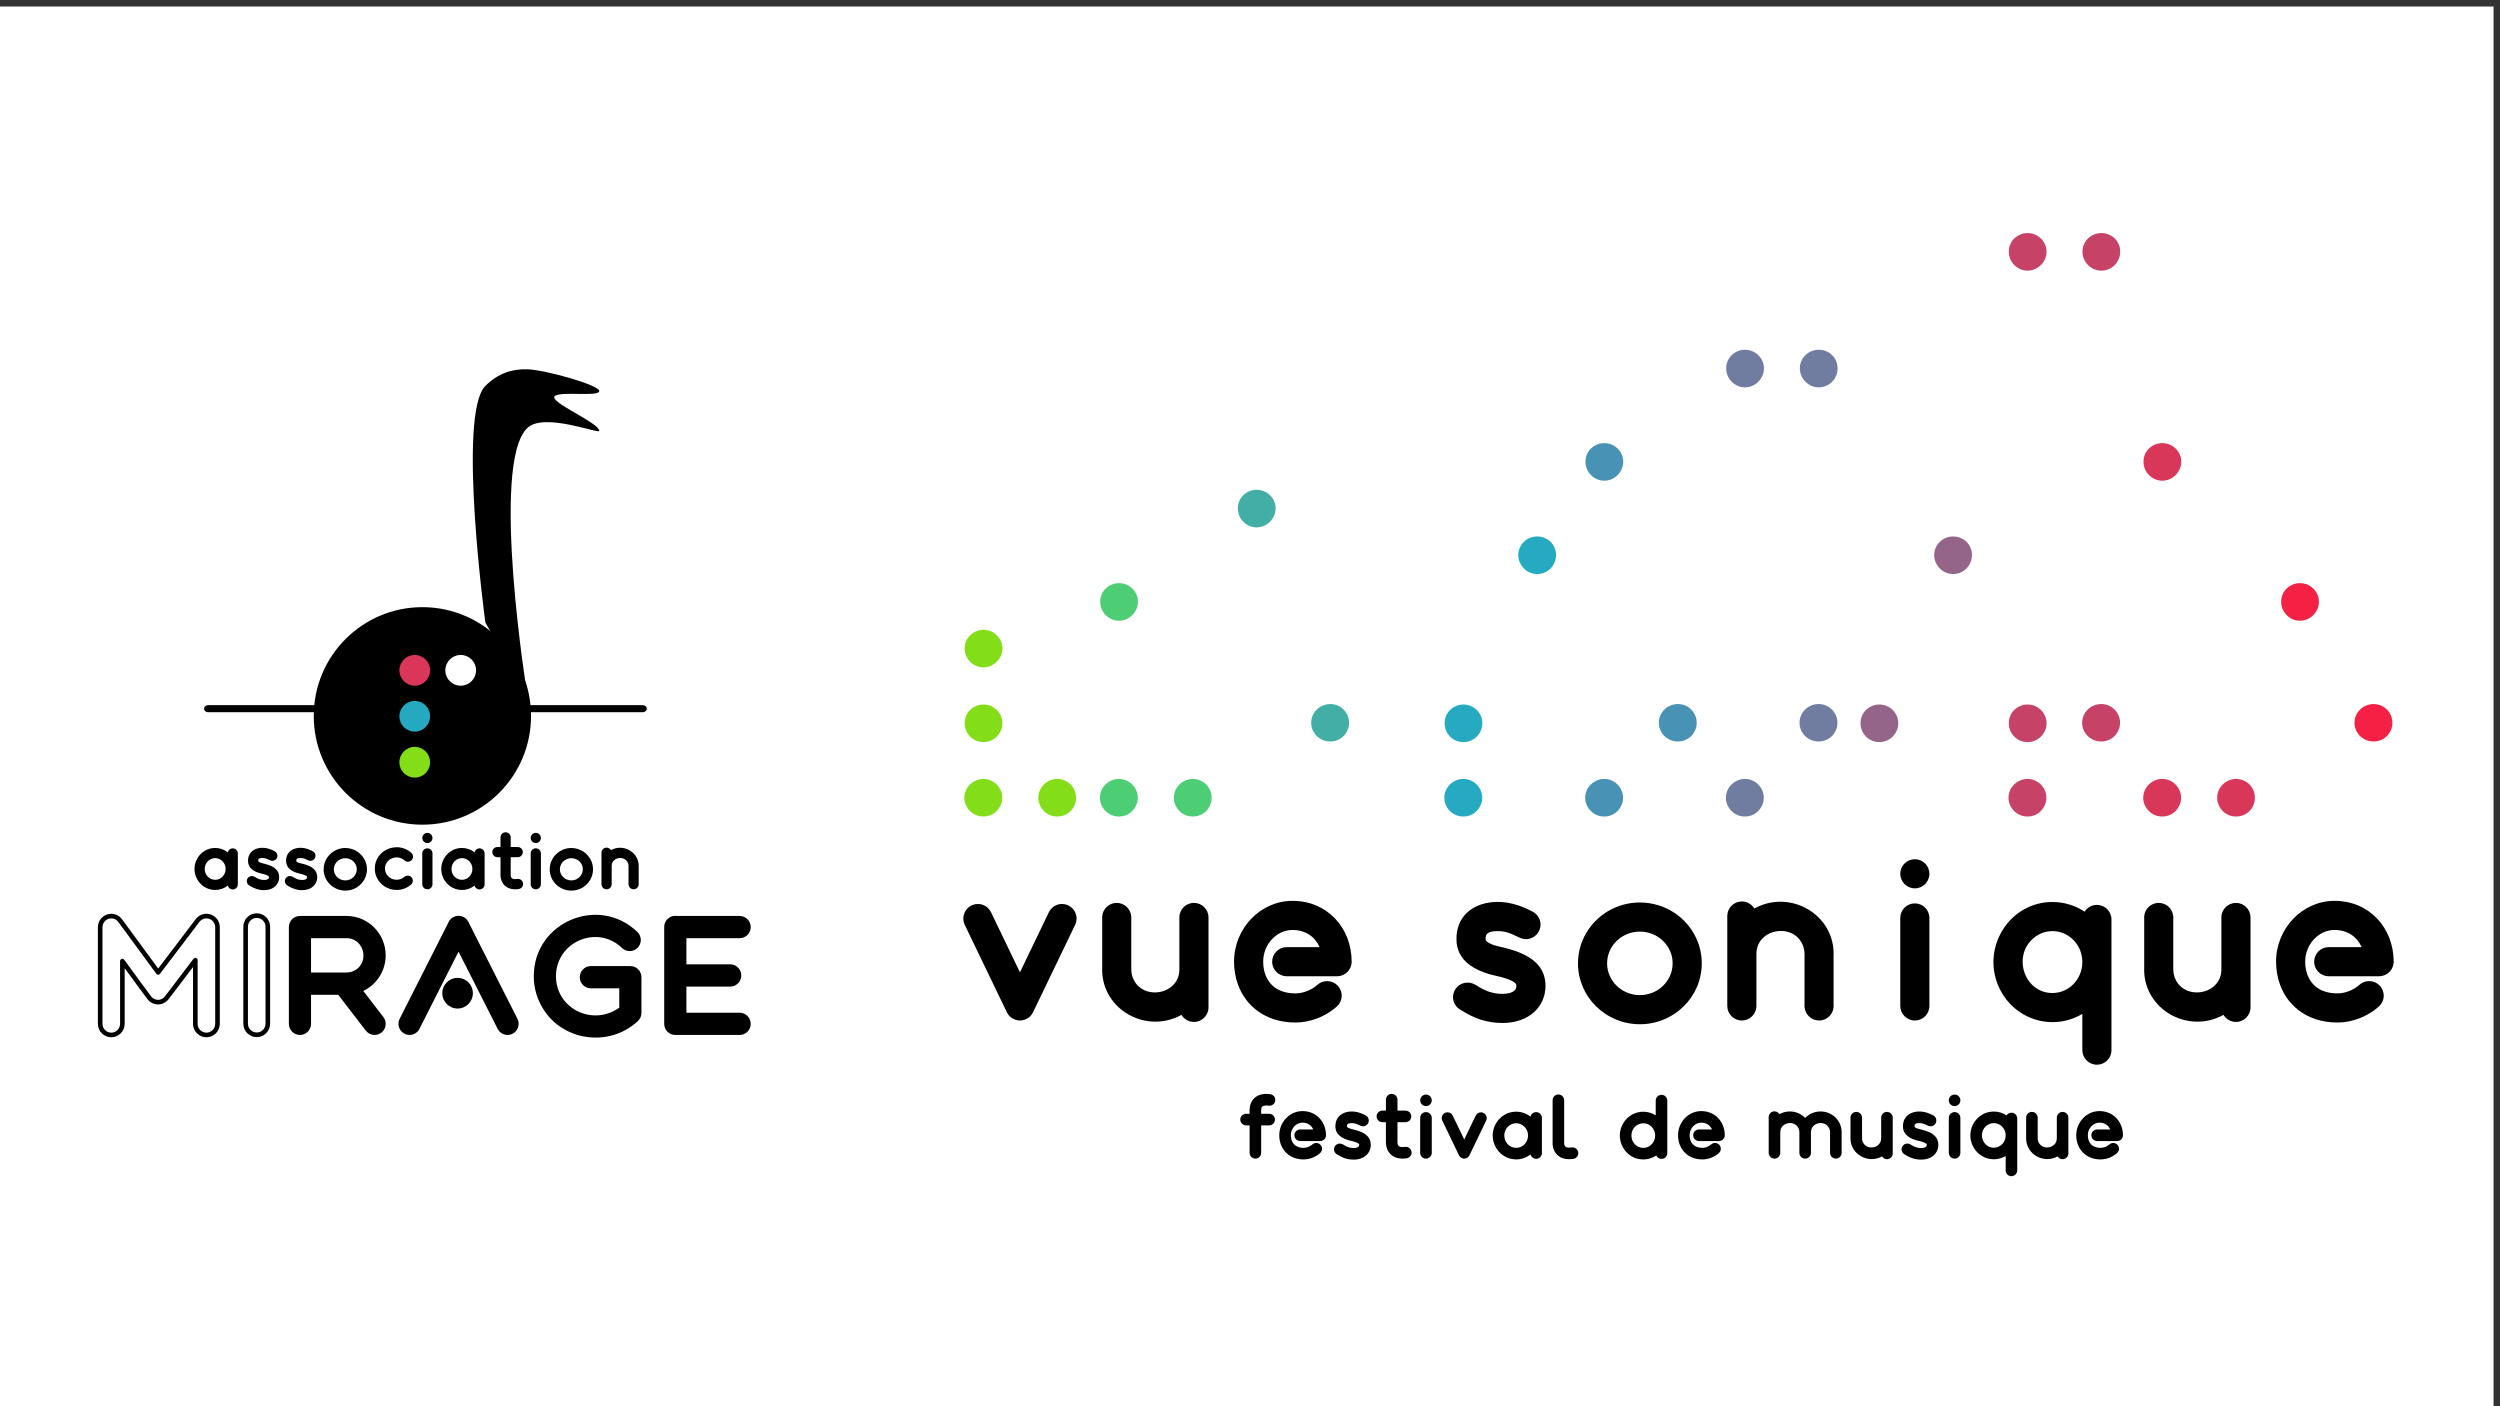 <?xml version="1.0" encoding="UTF-8" standalone="no"?>
<!DOCTYPE svg PUBLIC "-//W3C//DTD SVG 1.1//EN" "http://www.w3.org/Graphics/SVG/1.1/DTD/svg11.dtd">
<svg width="100%" height="100%" viewBox="0 0 1920 1080" version="1.1" xmlns="http://www.w3.org/2000/svg" xmlns:xlink="http://www.w3.org/1999/xlink" xml:space="preserve" xmlns:serif="http://www.serif.com/" style="fill-rule:evenodd;clip-rule:evenodd;stroke-linecap:round;stroke-linejoin:round;stroke-miterlimit:1.5;">
    <rect x="0" y="0" width="1920" height="1080" fill="#333333" stroke="none"/>
    <g transform="matrix(1,0,0,1,-2973,-17482)">
        <g>
            <g transform="matrix(0.272,0,0,0.332,2162.87,12044.2)">
                <rect x="2973" y="16394" width="7046" height="3256" style="fill:white;"/>
            </g>
            <g transform="matrix(1,0,0,1,0.014,0)">
                <g id="Logo-Vue-Sonique" serif:id="Logo Vue Sonique" transform="matrix(2.493,0,0,2.493,3543.7,16777.7)">
                    <g transform="matrix(0.199,0,0,0.199,27.191,-41.702)">
                        <path d="M377.338,3060.92L377.317,3060.91C378.744,3057.95 379.568,3054.64 379.568,3051.14C379.568,3038.69 369.474,3028.59 357.023,3028.59C348.079,3028.59 340.372,3033.82 336.732,3041.37L336.711,3041.36L291.909,3134.43L247.105,3041.36L247.086,3041.37C243.444,3033.82 235.739,3028.6 226.793,3028.6C214.342,3028.6 204.25,3038.69 204.25,3051.14C204.25,3054.64 205.072,3057.95 206.499,3060.91L206.48,3060.92L271.52,3196.02L271.524,3196C271.698,3196.37 271.872,3196.74 272.067,3197.1C272.103,3197.17 272.145,3197.24 272.183,3197.31C272.49,3197.86 272.821,3198.4 273.17,3198.93C273.219,3199 273.267,3199.07 273.314,3199.14C273.672,3199.66 274.053,3200.17 274.456,3200.66C274.5,3200.72 274.545,3200.77 274.589,3200.82C274.998,3201.31 275.426,3201.79 275.879,3202.24C275.936,3202.3 275.989,3202.36 276.044,3202.41C276.461,3202.82 276.898,3203.22 277.349,3203.6C277.467,3203.7 277.582,3203.8 277.698,3203.89C277.796,3203.97 277.884,3204.06 277.986,3204.14C278.236,3204.33 278.494,3204.49 278.749,3204.68C279.001,3204.86 279.248,3205.05 279.509,3205.22C279.996,3205.54 280.487,3205.83 280.981,3206.11C281.055,3206.15 281.123,3206.2 281.199,3206.24C286.091,3208.94 291.272,3209.53 296.062,3208.54C302.897,3207.27 308.645,3202.92 311.809,3196.98C311.974,3196.68 312.114,3196.38 312.262,3196.08L312.262,3196.09L312.272,3196.06C312.423,3195.76 312.573,3195.47 312.709,3195.16L377.338,3060.92Z" style="fill-rule:nonzero;"/>
                    </g>
                    <g transform="matrix(0.199,0,0,0.199,30.439,-41.702)">
                        <path d="M567.472,3130.11L567.472,3049.62C567.472,3049.6 567.469,3049.58 567.469,3049.55C567.469,3049.53 567.472,3049.51 567.472,3049.48C567.472,3037.03 557.38,3026.94 544.929,3026.94C532.481,3026.94 522.387,3037.03 522.387,3049.48C522.387,3049.51 522.389,3049.53 522.389,3049.55C522.389,3049.58 522.387,3049.6 522.387,3049.62L522.387,3130.11C522.351,3170.3 461.967,3179.7 449.525,3140.56C448.484,3137.27 447.92,3133.79 447.917,3130.11L447.917,3047.64L447.826,3047.64C446.885,3036.05 437.203,3026.94 425.375,3026.94C413.547,3026.94 403.867,3036.05 402.926,3047.64L402.917,3047.64L402.917,3047.79C402.875,3048.35 402.83,3048.91 402.83,3049.48C402.83,3050.06 402.875,3050.62 402.917,3051.18L402.917,3128.41C402.875,3128.97 402.83,3129.54 402.83,3130.11C402.806,3192.23 471.147,3230.44 525.607,3200.3C525.614,3200.29 525.62,3200.29 525.629,3200.28C529.574,3206.83 536.73,3211.22 544.929,3211.22C557.38,3211.22 567.472,3201.13 567.472,3188.68L567.472,3130.11L567.472,3130.11Z" style="fill-rule:nonzero;"/>
                    </g>
                    <g transform="matrix(0.199,0,0,0.199,32.222,-41.702)">
                        <path d="M657.05,3117.94C657.05,3130.39 667.143,3140.49 679.594,3140.49L757.58,3140.49C770.031,3140.49 780.124,3130.39 780.124,3117.94C780.124,3065.41 742.147,3023.76 688.623,3023.76L688.509,3023.76C639.124,3023.76 598.071,3066.03 598.08,3117.94C598.08,3130.28 600.088,3142.35 604.219,3153.6C607.317,3162.04 611.616,3170.01 617.106,3177.2C621.22,3182.59 626.004,3187.52 631.387,3191.86C639.464,3198.37 648.895,3203.51 659.291,3206.94C669.685,3210.37 681.022,3212.13 693.026,3212.13L693.048,3212.13C704.905,3212.12 716.522,3209.72 727.399,3205.5C737.957,3201.39 747.833,3195.52 756.446,3187.98C756.506,3187.93 756.563,3187.88 756.623,3187.83C756.817,3187.66 757.019,3187.5 757.213,3187.33L757.197,3187.31C761.8,3183.18 764.711,3177.21 764.711,3170.54C764.711,3158.09 754.618,3147.99 742.167,3147.99C736.385,3147.99 731.128,3150.19 727.138,3153.77L727.121,3153.75C722.722,3157.71 717.074,3161.15 711.056,3163.48C705.07,3165.82 698.754,3167.04 693.126,3167.04L693.048,3167.04C683.968,3167.03 676.565,3165.49 670.503,3163.05C665.951,3161.21 662.131,3158.85 658.835,3156.05C653.912,3151.85 650.109,3146.61 647.401,3140.22C644.703,3133.85 643.167,3126.32 643.167,3117.94C643.176,3090.67 664.239,3068.86 688.538,3068.85C708.519,3068.87 723.32,3079.12 730.496,3095.4L679.594,3095.4C667.143,3095.4 657.05,3105.49 657.05,3117.94L657.05,3117.94Z" style="fill-rule:nonzero;"/>
                    </g>
                    <g transform="matrix(0.199,0,0,0.199,29.398,-41.702)">
                        <path d="M1014.38,3092.28C1011,3091.09 1003.18,3087.87 1001.86,3084.56C1001.77,3084.28 1001.65,3083.95 1001.64,3083.03C1001.64,3076.78 1002.59,3070.6 1020.61,3070.6C1036.52,3070.6 1045.69,3077.14 1054.28,3080.75C1056.73,3081.95 1059.42,3082.72 1062.28,3082.96C1062.9,3083.02 1063.52,3083.06 1064.15,3083.06L1064.15,3083.06C1064.16,3083.06 1064.16,3083.06 1064.17,3083.06C1076.62,3083.06 1086.71,3072.97 1086.71,3060.51C1086.71,3051.8 1081.76,3044.26 1074.53,3040.51L1074.53,3040.49C1068,3037.12 1060.91,3033.85 1053.33,3031.18C1006.57,3014.87 956.549,3033.36 956.549,3082.66L956.567,3082.66C956.567,3082.77 956.552,3082.88 956.552,3082.99L956.552,3083.18C956.641,3116.23 984.171,3132.19 1016.53,3139.55C1023.73,3141.07 1046.49,3146.37 1049.07,3153.37C1049.19,3153.74 1049.33,3154.24 1049.34,3155.35L1049.34,3155.35C1049.33,3165.32 1037.57,3167.77 1027.59,3167.77C1010.87,3167.77 998.696,3162.02 986.119,3153.77L986.014,3153.93C982.485,3151.63 978.28,3150.29 973.757,3150.29C961.306,3150.29 951.215,3160.38 951.215,3172.83C951.215,3181.76 956.42,3189.45 963.95,3193.1C983.664,3205.58 1003.27,3212.85 1027.59,3212.85C1069.76,3212.85 1094.42,3186.92 1094.42,3155.35C1094.46,3103.53 1029.2,3097.5 1014.38,3092.28L1014.38,3092.28Z" style="fill-rule:nonzero;"/>
                    </g>
                    <g transform="matrix(0.199,0,0,0.199,33.779,-41.702)">
                        <path d="M1306.68,3083.69C1299.33,3066.7 1287.15,3052.39 1271.88,3042.29C1264.24,3037.24 1255.81,3033.24 1246.83,3030.51C1237.85,3027.77 1228.31,3026.31 1218.49,3026.31L1218.48,3026.31C1205.38,3026.3 1192.78,3028.91 1181.34,3033.65C1164.16,3040.77 1149.56,3052.62 1139.17,3067.65C1133.98,3075.17 1129.85,3083.49 1127.02,3092.39C1124.19,3101.3 1122.66,3110.78 1122.67,3120.55C1122.65,3172.45 1165.45,3214.78 1218.46,3214.78L1218.48,3214.78C1271.35,3214.79 1314.29,3172.6 1314.29,3120.55C1314.29,3107.53 1311.58,3095.01 1306.68,3083.69L1306.68,3083.69ZM1218.48,3169.7C1190.37,3169.69 1167.77,3147.63 1167.75,3120.55C1167.76,3113.76 1169.14,3107.42 1171.66,3101.58C1175.43,3092.84 1181.83,3085.26 1189.95,3079.9C1194,3077.22 1198.47,3075.1 1203.26,3073.64C1208.04,3072.18 1213.13,3071.39 1218.48,3071.39C1225.61,3071.39 1232.29,3072.8 1238.38,3075.31C1247.5,3079.09 1255.26,3085.42 1260.68,3093.27C1263.39,3097.19 1265.52,3101.49 1266.97,3106.06C1268.42,3110.62 1269.2,3115.46 1269.2,3120.55C1269.18,3147.89 1246.31,3169.7 1218.48,3169.7L1218.48,3169.7Z" style="fill-rule:nonzero;"/>
                    </g>
                    <g transform="matrix(0.199,0,0,0.199,34.195,-41.702)">
                        <path d="M1516.27,3184.76L1516.27,3107.53C1516.31,3106.96 1516.36,3106.4 1516.36,3105.83C1516.38,3043.71 1448.04,3005.5 1393.58,3035.64C1393.58,3035.65 1393.57,3035.65 1393.56,3035.66C1389.62,3029.11 1382.46,3024.71 1374.26,3024.71C1361.81,3024.71 1351.71,3034.81 1351.71,3047.26L1351.71,3186.32C1351.71,3186.34 1351.72,3186.36 1351.72,3186.39C1351.72,3186.41 1351.71,3186.43 1351.71,3186.46C1351.71,3198.91 1361.81,3209 1374.26,3209C1386.71,3209 1396.8,3198.91 1396.8,3186.46C1396.8,3186.43 1396.8,3186.41 1396.8,3186.39C1396.8,3186.36 1396.8,3186.34 1396.8,3186.32L1396.8,3105.83C1396.84,3065.63 1457.22,3056.24 1469.66,3095.38C1470.7,3098.67 1471.27,3102.15 1471.27,3105.83L1471.27,3188.3L1471.36,3188.3C1472.3,3199.89 1481.98,3209 1493.81,3209C1505.64,3209 1515.32,3199.89 1516.26,3188.3L1516.27,3188.3L1516.27,3188.15C1516.31,3187.59 1516.36,3187.03 1516.36,3186.45C1516.36,3185.88 1516.31,3185.32 1516.27,3184.76L1516.27,3184.76Z" style="fill-rule:nonzero;"/>
                    </g>
                    <g transform="matrix(0.199,0,0,0.199,46.615,-41.702)">
                        <path d="M1579.64,3004.43C1592.09,3004.43 1602.18,2994.33 1602.18,2981.88C1602.18,2969.43 1592.09,2959.34 1579.64,2959.34C1567.19,2959.34 1557.1,2969.43 1557.1,2981.88C1557.1,2994.33 1567.19,3004.43 1579.64,3004.43L1579.64,3004.43ZM1579.64,3027.69C1567.19,3027.69 1557.1,3037.79 1557.1,3050.24L1557.1,3186.45C1557.1,3198.91 1567.19,3209 1579.64,3209C1592.09,3209 1602.18,3198.91 1602.18,3186.45L1602.18,3050.24C1602.18,3037.79 1592.09,3027.69 1579.64,3027.69L1579.64,3027.69Z" style="fill-rule:nonzero;"/>
                    </g>
                    <g transform="matrix(0.199,0,0,0.199,58.614,-41.702)">
                        <path d="M1801.18,3030.03C1793.16,3030.03 1786.14,3034.22 1782.14,3040.53C1782.14,3040.52 1782.13,3040.52 1782.13,3040.51C1775.26,3035.97 1767.73,3032.32 1759.71,3029.77C1751.09,3027.02 1741.89,3025.53 1732.44,3025.53L1732.39,3025.53C1667.05,3025.53 1623.03,3093.57 1648.23,3154.57C1662.31,3188.66 1695.18,3211.54 1732.4,3211.54L1732.45,3211.54C1748.68,3211.54 1764.58,3207.17 1778.63,3198.76L1778.63,3254.86C1778.63,3267.31 1788.73,3277.41 1801.18,3277.41C1809.97,3277.41 1817.57,3272.36 1821.29,3265.02C1822.83,3261.96 1823.72,3258.52 1823.72,3254.86L1823.72,3052.57C1823.72,3040.12 1813.63,3030.03 1801.18,3030.03L1801.18,3030.03ZM1732.42,3166.46C1686.82,3166.43 1668.91,3104.86 1706.81,3078.65C1714.15,3073.57 1722.91,3070.63 1732.42,3070.62C1738.79,3070.63 1744.74,3071.93 1750.22,3074.3C1758.43,3077.85 1765.56,3083.88 1770.62,3091.55C1773.14,3095.38 1775.14,3099.61 1776.52,3104.13C1777.89,3108.66 1778.64,3113.47 1778.64,3118.54C1778.62,3145.11 1757.88,3166.45 1732.42,3166.46L1732.42,3166.46Z" style="fill-rule:nonzero;"/>
                    </g>
                    <g transform="matrix(0.199,0,0,0.199,61.807,-41.702)">
                        <path d="M2022.93,3130.11L2022.93,3049.62C2022.93,3049.6 2022.93,3049.58 2022.93,3049.55C2022.93,3049.53 2022.93,3049.51 2022.93,3049.48C2022.93,3037.03 2012.84,3026.94 2000.39,3026.94C1987.94,3026.94 1977.85,3037.03 1977.85,3049.48C1977.85,3049.51 1977.85,3049.53 1977.85,3049.55C1977.85,3049.58 1977.85,3049.6 1977.85,3049.62L1977.85,3130.11C1977.81,3170.3 1917.42,3179.7 1904.98,3140.56C1903.94,3137.27 1903.38,3133.79 1903.38,3130.11L1903.38,3047.64L1903.28,3047.64C1902.34,3036.05 1892.66,3026.94 1880.83,3026.94C1869.01,3026.94 1859.33,3036.05 1858.38,3047.64L1858.38,3047.64L1858.38,3047.79C1858.33,3048.35 1858.29,3048.91 1858.29,3049.48C1858.29,3050.06 1858.33,3050.62 1858.38,3051.18L1858.38,3128.41C1858.33,3128.97 1858.29,3129.54 1858.29,3130.11C1858.26,3192.23 1926.61,3230.44 1981.07,3200.3C1981.07,3200.29 1981.08,3200.29 1981.09,3200.28C1985.03,3206.83 1992.19,3211.22 2000.39,3211.22C2012.84,3211.22 2022.93,3201.13 2022.93,3188.68L2022.93,3130.11L2022.93,3130.11Z" style="fill-rule:nonzero;"/>
                    </g>
                    <g transform="matrix(0.199,0,0,0.199,63.593,-41.702)">
                        <path d="M2112.51,3117.94C2112.51,3130.39 2122.6,3140.49 2135.05,3140.49L2213.04,3140.49C2225.49,3140.49 2235.58,3130.39 2235.58,3117.94C2235.58,3065.41 2197.61,3023.76 2144.08,3023.76L2143.97,3023.76C2094.58,3023.76 2053.53,3066.03 2053.54,3117.94C2053.54,3130.28 2055.55,3142.35 2059.68,3153.6C2062.78,3162.04 2067.07,3170.01 2072.56,3177.2C2076.68,3182.59 2081.46,3187.52 2086.85,3191.86C2094.92,3198.37 2104.35,3203.51 2114.75,3206.94C2125.14,3210.37 2136.48,3212.13 2148.48,3212.13L2148.51,3212.13C2160.36,3212.12 2171.98,3209.72 2182.86,3205.5C2193.41,3201.39 2203.29,3195.52 2211.9,3187.98C2211.96,3187.93 2212.02,3187.88 2212.08,3187.83C2212.28,3187.66 2212.48,3187.5 2212.67,3187.33L2212.66,3187.31C2217.26,3183.18 2220.17,3177.21 2220.17,3170.54C2220.17,3158.09 2210.08,3147.99 2197.62,3147.99C2191.84,3147.99 2186.59,3150.19 2182.6,3153.77L2182.58,3153.75C2178.18,3157.71 2172.53,3161.15 2166.51,3163.48C2160.53,3165.82 2154.21,3167.04 2148.58,3167.04L2148.51,3167.04C2139.43,3167.03 2132.02,3165.49 2125.96,3163.05C2121.41,3161.21 2117.59,3158.85 2114.29,3156.05C2109.37,3151.85 2105.57,3146.61 2102.86,3140.22C2100.16,3133.85 2098.62,3126.32 2098.62,3117.94C2098.63,3090.67 2119.7,3068.86 2144,3068.85C2163.98,3068.87 2178.78,3079.12 2185.95,3095.4L2135.05,3095.4C2122.6,3095.4 2112.51,3105.49 2112.51,3117.94L2112.51,3117.94Z" style="fill-rule:nonzero;"/>
                    </g>
                    <g transform="matrix(1,0,0,1,-2.811,0)">
                        <path d="M93.75,528.281C93.75,527.469 93.906,526.711 94.219,526.008C94.531,525.305 94.945,524.695 95.461,524.18C95.977,523.664 96.594,523.25 97.313,522.938C98.031,522.625 98.781,522.469 99.563,522.469C100.375,522.469 101.141,522.625 101.859,522.938C102.578,523.25 103.195,523.664 103.711,524.18C104.227,524.695 104.633,525.305 104.93,526.008C105.227,526.711 105.375,527.469 105.375,528.281C105.375,529.063 105.227,529.805 104.93,530.508C104.633,531.211 104.227,531.828 103.711,532.359C103.195,532.891 102.578,533.305 101.859,533.602C101.141,533.898 100.375,534.047 99.563,534.047C98.781,534.047 98.031,533.898 97.313,533.602C96.594,533.305 95.977,532.891 95.461,532.359C94.945,531.828 94.531,531.211 94.219,530.508C93.906,529.805 93.75,529.063 93.75,528.281ZM70.969,528.281C70.969,527.469 71.125,526.711 71.438,526.008C71.75,525.305 72.172,524.695 72.703,524.18C73.234,523.664 73.852,523.25 74.555,522.938C75.258,522.625 76.016,522.469 76.828,522.469C77.641,522.469 78.398,522.625 79.102,522.938C79.805,523.25 80.414,523.664 80.93,524.18C81.445,524.695 81.859,525.305 82.172,526.008C82.484,526.711 82.641,527.469 82.641,528.281C82.641,529.063 82.484,529.805 82.172,530.508C81.859,531.211 81.445,531.828 80.93,532.359C80.414,532.891 79.805,533.305 79.102,533.602C78.398,533.898 77.641,534.047 76.828,534.047C76.016,534.047 75.258,533.898 74.555,533.602C73.852,533.305 73.234,532.891 72.703,532.359C72.172,531.828 71.75,531.211 71.438,530.508C71.125,529.805 70.969,529.063 70.969,528.281ZM71.063,482.25C71.063,481.438 71.211,480.688 71.508,480C71.805,479.313 72.219,478.711 72.75,478.195C73.281,477.68 73.898,477.273 74.602,476.977C75.305,476.68 76.047,476.531 76.828,476.531C77.641,476.531 78.398,476.68 79.102,476.977C79.805,477.273 80.422,477.68 80.953,478.195C81.484,478.711 81.906,479.313 82.219,480C82.531,480.688 82.688,481.438 82.688,482.25C82.688,483.063 82.531,483.82 82.219,484.523C81.906,485.227 81.484,485.844 80.953,486.375C80.422,486.906 79.805,487.328 79.102,487.641C78.398,487.953 77.641,488.109 76.828,488.109C76.047,488.109 75.305,487.953 74.602,487.641C73.898,487.328 73.281,486.906 72.75,486.375C72.219,485.844 71.805,485.227 71.508,484.523C71.211,483.82 71.063,483.063 71.063,482.25ZM71.063,505.313C71.063,504.5 71.211,503.742 71.508,503.039C71.805,502.336 72.219,501.727 72.75,501.211C73.281,500.695 73.898,500.289 74.602,499.992C75.305,499.695 76.047,499.547 76.828,499.547C77.641,499.547 78.398,499.695 79.102,499.992C79.805,500.289 80.422,500.695 80.953,501.211C81.484,501.727 81.906,502.336 82.219,503.039C82.531,503.742 82.688,504.5 82.688,505.313C82.688,506.125 82.531,506.883 82.219,507.586C81.906,508.289 81.484,508.906 80.953,509.438C80.422,509.969 79.805,510.383 79.102,510.68C78.398,510.977 77.641,511.125 76.828,511.125C76.047,511.125 75.305,510.977 74.602,510.68C73.898,510.383 73.281,509.969 72.75,509.438C72.219,508.906 71.805,508.289 71.508,507.586C71.211,506.883 71.063,506.125 71.063,505.313Z" style="fill:rgb(131,222,25);fill-rule:nonzero;"/>
                    </g>
                    <g transform="matrix(1,0,0,1,-26.68,0)">
                        <path d="M159.375,528.281C159.375,527.469 159.531,526.711 159.844,526.008C160.156,525.305 160.57,524.695 161.086,524.18C161.602,523.664 162.219,523.25 162.938,522.938C163.656,522.625 164.406,522.469 165.188,522.469C166,522.469 166.766,522.625 167.484,522.938C168.203,523.25 168.82,523.664 169.336,524.18C169.852,524.695 170.258,525.305 170.555,526.008C170.852,526.711 171,527.469 171,528.281C171,529.063 170.852,529.805 170.555,530.508C170.258,531.211 169.852,531.828 169.336,532.359C168.82,532.891 168.203,533.305 167.484,533.602C166.766,533.898 166,534.047 165.188,534.047C164.406,534.047 163.656,533.898 162.938,533.602C162.219,533.305 161.602,532.891 161.086,532.359C160.57,531.828 160.156,531.211 159.844,530.508C159.531,529.805 159.375,529.063 159.375,528.281ZM136.594,528.281C136.594,527.469 136.75,526.711 137.063,526.008C137.375,525.305 137.797,524.695 138.328,524.18C138.859,523.664 139.477,523.25 140.18,522.938C140.883,522.625 141.641,522.469 142.453,522.469C143.266,522.469 144.023,522.625 144.727,522.938C145.43,523.25 146.039,523.664 146.555,524.18C147.07,524.695 147.484,525.305 147.797,526.008C148.109,526.711 148.266,527.469 148.266,528.281C148.266,529.063 148.109,529.805 147.797,530.508C147.484,531.211 147.07,531.828 146.555,532.359C146.039,532.891 145.43,533.305 144.727,533.602C144.023,533.898 143.266,534.047 142.453,534.047C141.641,534.047 140.883,533.898 140.18,533.602C139.477,533.305 138.859,532.891 138.328,532.359C137.797,531.828 137.375,531.211 137.063,530.508C136.75,529.805 136.594,529.063 136.594,528.281ZM136.688,467.874C136.688,467.061 136.836,466.311 137.133,465.624C137.43,464.936 137.844,464.335 138.375,463.819C138.906,463.303 139.523,462.897 140.227,462.6C140.93,462.303 141.672,462.155 142.453,462.155C143.266,462.155 144.023,462.303 144.727,462.6C145.43,462.897 146.047,463.303 146.578,463.819C147.109,464.335 147.531,464.936 147.844,465.624C148.156,466.311 148.313,467.061 148.313,467.874C148.313,468.686 148.156,469.444 147.844,470.147C147.531,470.85 147.109,471.468 146.578,471.999C146.047,472.53 145.43,472.952 144.727,473.264C144.023,473.577 143.266,473.733 142.453,473.733C141.672,473.733 140.93,473.577 140.227,473.264C139.523,472.952 138.906,472.53 138.375,471.999C137.844,471.468 137.43,470.85 137.133,470.147C136.836,469.444 136.688,468.686 136.688,467.874Z" style="fill:rgb(77,206,117);fill-rule:nonzero;"/>
                    </g>
                    <g transform="matrix(1,0,0,1,-49.903,0)">
                        <path d="M202.313,439.116C202.313,438.303 202.461,437.553 202.758,436.866C203.055,436.178 203.469,435.577 204,435.061C204.531,434.546 205.148,434.139 205.852,433.843C206.555,433.546 207.297,433.397 208.078,433.397C208.891,433.397 209.648,433.546 210.352,433.843C211.055,434.139 211.672,434.546 212.203,435.061C212.734,435.577 213.156,436.178 213.469,436.866C213.781,437.553 213.938,438.303 213.938,439.116C213.938,439.928 213.781,440.686 213.469,441.389C213.156,442.093 212.734,442.71 212.203,443.241C211.672,443.772 211.055,444.194 210.352,444.507C209.648,444.819 208.891,444.975 208.078,444.975C207.297,444.975 206.555,444.819 205.852,444.507C205.148,444.194 204.531,443.772 204,443.241C203.469,442.71 203.055,442.093 202.758,441.389C202.461,440.686 202.313,439.928 202.313,439.116ZM224.906,505.172C224.906,504.359 225.063,503.602 225.375,502.898C225.688,502.195 226.109,501.586 226.641,501.07C227.172,500.555 227.797,500.148 228.516,499.852C229.234,499.555 229.984,499.406 230.766,499.406C231.578,499.406 232.336,499.555 233.039,499.852C233.742,500.148 234.352,500.555 234.867,501.07C235.383,501.586 235.797,502.195 236.109,502.898C236.422,503.602 236.578,504.359 236.578,505.172C236.578,505.984 236.422,506.742 236.109,507.445C235.797,508.148 235.383,508.758 234.867,509.273C234.352,509.789 233.742,510.195 233.039,510.492C232.336,510.789 231.578,510.938 230.766,510.938C229.984,510.938 229.234,510.789 228.516,510.492C227.797,510.195 227.172,509.789 226.641,509.273C226.109,508.758 225.688,508.148 225.375,507.445C225.063,506.742 224.906,505.984 224.906,505.172Z" style="fill:rgb(66,174,165);fill-rule:nonzero;"/>
                    </g>
                    <g transform="matrix(1,0,0,1,-117.453,0)">
                        <path d="M333.469,528.281C333.469,527.469 333.625,526.711 333.938,526.008C334.25,525.305 334.672,524.695 335.203,524.18C335.734,523.664 336.352,523.25 337.055,522.938C337.758,522.625 338.516,522.469 339.328,522.469C340.141,522.469 340.898,522.625 341.602,522.938C342.305,523.25 342.914,523.664 343.43,524.18C343.945,524.695 344.359,525.305 344.672,526.008C344.984,526.711 345.141,527.469 345.141,528.281C345.141,529.063 344.984,529.805 344.672,530.508C344.359,531.211 343.945,531.828 343.43,532.359C342.914,532.891 342.305,533.305 341.602,533.602C340.898,533.898 340.141,534.047 339.328,534.047C338.516,534.047 337.758,533.898 337.055,533.602C336.352,533.305 335.734,532.891 335.203,532.359C334.672,531.828 334.25,531.211 333.938,530.508C333.625,529.805 333.469,529.063 333.469,528.281ZM356.25,453.495C356.25,452.682 356.406,451.932 356.719,451.245C357.031,450.557 357.445,449.956 357.961,449.44C358.477,448.925 359.094,448.518 359.813,448.221C360.531,447.925 361.281,447.776 362.063,447.776C362.875,447.776 363.641,447.925 364.359,448.221C365.078,448.518 365.695,448.925 366.211,449.44C366.727,449.956 367.133,450.557 367.43,451.245C367.727,451.932 367.875,452.682 367.875,453.495C367.875,454.307 367.727,455.065 367.43,455.768C367.133,456.471 366.727,457.089 366.211,457.62C365.695,458.151 365.078,458.573 364.359,458.886C363.641,459.198 362.875,459.354 362.063,459.354C361.281,459.354 360.531,459.198 359.813,458.886C359.094,458.573 358.477,458.151 357.961,457.62C357.445,457.089 357.031,456.471 356.719,455.768C356.406,455.065 356.25,454.307 356.25,453.495ZM333.563,505.313C333.563,504.5 333.711,503.742 334.008,503.039C334.305,502.336 334.719,501.727 335.25,501.211C335.781,500.695 336.398,500.289 337.102,499.992C337.805,499.695 338.547,499.547 339.328,499.547C340.141,499.547 340.898,499.695 341.602,499.992C342.305,500.289 342.922,500.695 343.453,501.211C343.984,501.727 344.406,502.336 344.719,503.039C345.031,503.742 345.188,504.5 345.188,505.313C345.188,506.125 345.031,506.883 344.719,507.586C344.406,508.289 343.984,508.906 343.453,509.438C342.922,509.969 342.305,510.383 341.602,510.68C340.898,510.977 340.141,511.125 339.328,511.125C338.547,511.125 337.805,510.977 337.102,510.68C336.398,510.383 335.781,509.969 335.25,509.438C334.719,508.906 334.305,508.289 334.008,507.586C333.711,506.883 333.563,506.125 333.563,505.313Z" style="fill:rgb(37,170,193);fill-rule:nonzero;"/>
                    </g>
                    <g transform="matrix(1,0,0,1,-139.684,0)">
                        <path d="M399.094,528.281C399.094,527.469 399.25,526.711 399.563,526.008C399.875,525.305 400.297,524.695 400.828,524.18C401.359,523.664 401.977,523.25 402.68,522.938C403.383,522.625 404.141,522.469 404.953,522.469C405.766,522.469 406.523,522.625 407.227,522.938C407.93,523.25 408.539,523.664 409.055,524.18C409.57,524.695 409.984,525.305 410.297,526.008C410.609,526.711 410.766,527.469 410.766,528.281C410.766,529.063 410.609,529.805 410.297,530.508C409.984,531.211 409.57,531.828 409.055,532.359C408.539,532.891 407.93,533.305 407.227,533.602C406.523,533.898 405.766,534.047 404.953,534.047C404.141,534.047 403.383,533.898 402.68,533.602C401.977,533.305 401.359,532.891 400.828,532.359C400.297,531.828 399.875,531.211 399.563,530.508C399.25,529.805 399.094,529.063 399.094,528.281ZM399.188,424.737C399.188,423.925 399.336,423.175 399.633,422.487C399.93,421.8 400.344,421.198 400.875,420.682C401.406,420.167 402.023,419.761 402.727,419.464C403.43,419.167 404.172,419.018 404.953,419.018C405.766,419.018 406.523,419.167 407.227,419.464C407.93,419.761 408.547,420.167 409.078,420.682C409.609,421.198 410.031,421.8 410.344,422.487C410.656,423.175 410.813,423.925 410.813,424.737C410.813,425.55 410.656,426.307 410.344,427.011C410.031,427.714 409.609,428.331 409.078,428.862C408.547,429.393 407.93,429.815 407.227,430.128C406.523,430.44 405.766,430.596 404.953,430.596C404.172,430.596 403.43,430.44 402.727,430.128C402.023,429.815 401.406,429.393 400.875,428.862C400.344,428.331 399.93,427.714 399.633,427.011C399.336,426.307 399.188,425.55 399.188,424.737ZM421.781,505.172C421.781,504.359 421.938,503.602 422.25,502.898C422.563,502.195 422.984,501.586 423.516,501.07C424.047,500.555 424.672,500.148 425.391,499.852C426.109,499.555 426.859,499.406 427.641,499.406C428.453,499.406 429.211,499.555 429.914,499.852C430.617,500.148 431.227,500.555 431.742,501.07C432.258,501.586 432.672,502.195 432.984,502.898C433.297,503.602 433.453,504.359 433.453,505.172C433.453,505.984 433.297,506.742 432.984,507.445C432.672,508.148 432.258,508.758 431.742,509.273C431.227,509.789 430.617,510.195 429.914,510.492C429.211,510.789 428.453,510.938 427.641,510.938C426.859,510.938 426.109,510.789 425.391,510.492C424.672,510.195 424.047,509.789 423.516,509.273C422.984,508.758 422.563,508.148 422.25,507.445C421.938,506.742 421.781,505.984 421.781,505.172Z" style="fill:rgb(72,146,181);fill-rule:nonzero;"/>
                    </g>
                    <g transform="matrix(1,0,0,1,-161.961,0)">
                        <path d="M464.719,528.281C464.719,527.469 464.875,526.711 465.188,526.008C465.5,525.305 465.922,524.695 466.453,524.18C466.984,523.664 467.602,523.25 468.305,522.938C469.008,522.625 469.766,522.469 470.578,522.469C471.391,522.469 472.148,522.625 472.852,522.938C473.555,523.25 474.164,523.664 474.68,524.18C475.195,524.695 475.609,525.305 475.922,526.008C476.234,526.711 476.391,527.469 476.391,528.281C476.391,529.063 476.234,529.805 475.922,530.508C475.609,531.211 475.195,531.828 474.68,532.359C474.164,532.891 473.555,533.305 472.852,533.602C472.148,533.898 471.391,534.047 470.578,534.047C469.766,534.047 469.008,533.898 468.305,533.602C467.602,533.305 466.984,532.891 466.453,532.359C465.922,531.828 465.5,531.211 465.188,530.508C464.875,529.805 464.719,529.063 464.719,528.281ZM464.813,395.979C464.813,395.167 464.961,394.417 465.258,393.729C465.555,393.042 465.969,392.44 466.5,391.925C467.031,391.409 467.648,391.003 468.352,390.706C469.055,390.409 469.797,390.261 470.578,390.261C471.391,390.261 472.148,390.409 472.852,390.706C473.555,391.003 474.172,391.409 474.703,391.925C475.234,392.44 475.656,393.042 475.969,393.729C476.281,394.417 476.438,395.167 476.438,395.979C476.438,396.792 476.281,397.55 475.969,398.253C475.656,398.956 475.234,399.573 474.703,400.104C474.172,400.636 473.555,401.057 472.852,401.37C472.148,401.682 471.391,401.839 470.578,401.839C469.797,401.839 469.055,401.682 468.352,401.37C467.648,401.057 467.031,400.636 466.5,400.104C465.969,399.573 465.555,398.956 465.258,398.253C464.961,397.55 464.813,396.792 464.813,395.979ZM487.5,395.979C487.5,395.167 487.656,394.417 487.969,393.729C488.281,393.042 488.695,392.44 489.211,391.925C489.727,391.409 490.344,391.003 491.063,390.706C491.781,390.409 492.531,390.261 493.313,390.261C494.125,390.261 494.891,390.409 495.609,390.706C496.328,391.003 496.945,391.409 497.461,391.925C497.977,392.44 498.383,393.042 498.68,393.729C498.977,394.417 499.125,395.167 499.125,395.979C499.125,396.792 498.977,397.55 498.68,398.253C498.383,398.956 497.977,399.573 497.461,400.104C496.945,400.636 496.328,401.057 495.609,401.37C494.891,401.682 494.125,401.839 493.313,401.839C492.531,401.839 491.781,401.682 491.063,401.37C490.344,401.057 489.727,400.636 489.211,400.104C488.695,399.573 488.281,398.956 487.969,398.253C487.656,397.55 487.5,396.792 487.5,395.979ZM487.406,505.172C487.406,504.359 487.563,503.602 487.875,502.898C488.188,502.195 488.609,501.586 489.141,501.07C489.672,500.555 490.297,500.148 491.016,499.852C491.734,499.555 492.484,499.406 493.266,499.406C494.078,499.406 494.836,499.555 495.539,499.852C496.242,500.148 496.852,500.555 497.367,501.07C497.883,501.586 498.297,502.195 498.609,502.898C498.922,503.602 499.078,504.359 499.078,505.172C499.078,505.984 498.922,506.742 498.609,507.445C498.297,508.148 497.883,508.758 497.367,509.273C496.852,509.789 496.242,510.195 495.539,510.492C494.836,510.789 494.078,510.938 493.266,510.938C492.484,510.938 491.734,510.789 491.016,510.492C490.297,510.195 489.672,509.789 489.141,509.273C488.609,508.758 488.188,508.148 487.875,507.445C487.563,506.742 487.406,505.984 487.406,505.172Z" style="fill:rgb(112,125,161);fill-rule:nonzero;"/>
                    </g>
                    <g transform="matrix(1,0,0,1,-186.198,0)">
                        <path d="M553.125,453.495C553.125,452.682 553.281,451.932 553.594,451.245C553.906,450.557 554.32,449.956 554.836,449.44C555.352,448.925 555.969,448.518 556.688,448.221C557.406,447.925 558.156,447.776 558.938,447.776C559.75,447.776 560.516,447.925 561.234,448.221C561.953,448.518 562.57,448.925 563.086,449.44C563.602,449.956 564.008,450.557 564.305,451.245C564.602,451.932 564.75,452.682 564.75,453.495C564.75,454.307 564.602,455.065 564.305,455.768C564.008,456.471 563.602,457.089 563.086,457.62C562.57,458.151 561.953,458.573 561.234,458.886C560.516,459.198 559.75,459.354 558.938,459.354C558.156,459.354 557.406,459.198 556.688,458.886C555.969,458.573 555.352,458.151 554.836,457.62C554.32,457.089 553.906,456.471 553.594,455.768C553.281,455.065 553.125,454.307 553.125,453.495ZM530.438,505.313C530.438,504.5 530.586,503.742 530.883,503.039C531.18,502.336 531.594,501.727 532.125,501.211C532.656,500.695 533.273,500.289 533.977,499.992C534.68,499.695 535.422,499.547 536.203,499.547C537.016,499.547 537.773,499.695 538.477,499.992C539.18,500.289 539.797,500.695 540.328,501.211C540.859,501.727 541.281,502.336 541.594,503.039C541.906,503.742 542.063,504.5 542.063,505.313C542.063,506.125 541.906,506.883 541.594,507.586C541.281,508.289 540.859,508.906 540.328,509.438C539.797,509.969 539.18,510.383 538.477,510.68C537.773,510.977 537.016,511.125 536.203,511.125C535.422,511.125 534.68,510.977 533.977,510.68C533.273,510.383 532.656,509.969 532.125,509.438C531.594,508.906 531.18,508.289 530.883,507.586C530.586,506.883 530.438,506.125 530.438,505.313Z" style="fill:rgb(149,100,137);fill-rule:nonzero;"/>
                    </g>
                    <g transform="matrix(1,0,0,1,-206.15,0)">
                        <path d="M595.969,528.281C595.969,527.469 596.125,526.711 596.438,526.008C596.75,525.305 597.172,524.695 597.703,524.18C598.234,523.664 598.852,523.25 599.555,522.938C600.258,522.625 601.016,522.469 601.828,522.469C602.641,522.469 603.398,522.625 604.102,522.938C604.805,523.25 605.414,523.664 605.93,524.18C606.445,524.695 606.859,525.305 607.172,526.008C607.484,526.711 607.641,527.469 607.641,528.281C607.641,529.063 607.484,529.805 607.172,530.508C606.859,531.211 606.445,531.828 605.93,532.359C605.414,532.891 604.805,533.305 604.102,533.602C603.398,533.898 602.641,534.047 601.828,534.047C601.016,534.047 600.258,533.898 599.555,533.602C598.852,533.305 598.234,532.891 597.703,532.359C597.172,531.828 596.75,531.211 596.438,530.508C596.125,529.805 595.969,529.063 595.969,528.281ZM596.063,360.032C596.063,359.219 596.211,358.469 596.508,357.782C596.805,357.094 597.219,356.493 597.75,355.977C598.281,355.462 598.898,355.055 599.602,354.759C600.305,354.462 601.047,354.313 601.828,354.313C602.641,354.313 603.398,354.462 604.102,354.759C604.805,355.055 605.422,355.462 605.953,355.977C606.484,356.493 606.906,357.094 607.219,357.782C607.531,358.469 607.688,359.219 607.688,360.032C607.688,360.844 607.531,361.602 607.219,362.305C606.906,363.009 606.484,363.626 605.953,364.157C605.422,364.688 604.805,365.11 604.102,365.423C603.398,365.735 602.641,365.891 601.828,365.891C601.047,365.891 600.305,365.735 599.602,365.423C598.898,365.11 598.281,364.688 597.75,364.157C597.219,363.626 596.805,363.009 596.508,362.305C596.211,361.602 596.063,360.844 596.063,360.032ZM618.75,360.032C618.75,359.219 618.906,358.469 619.219,357.782C619.531,357.094 619.945,356.493 620.461,355.977C620.977,355.462 621.594,355.055 622.313,354.759C623.031,354.462 623.781,354.313 624.563,354.313C625.375,354.313 626.141,354.462 626.859,354.759C627.578,355.055 628.195,355.462 628.711,355.977C629.227,356.493 629.633,357.094 629.93,357.782C630.227,358.469 630.375,359.219 630.375,360.032C630.375,360.844 630.227,361.602 629.93,362.305C629.633,363.009 629.227,363.626 628.711,364.157C628.195,364.688 627.578,365.11 626.859,365.423C626.141,365.735 625.375,365.891 624.563,365.891C623.781,365.891 623.031,365.735 622.313,365.423C621.594,365.11 620.977,364.688 620.461,364.157C619.945,363.626 619.531,363.009 619.219,362.305C618.906,361.602 618.75,360.844 618.75,360.032ZM618.656,505.172C618.656,504.359 618.813,503.602 619.125,502.898C619.438,502.195 619.859,501.586 620.391,501.07C620.922,500.555 621.547,500.148 622.266,499.852C622.984,499.555 623.734,499.406 624.516,499.406C625.328,499.406 626.086,499.555 626.789,499.852C627.492,500.148 628.102,500.555 628.617,501.07C629.133,501.586 629.547,502.195 629.859,502.898C630.172,503.602 630.328,504.359 630.328,505.172C630.328,505.984 630.172,506.742 629.859,507.445C629.547,508.148 629.133,508.758 628.617,509.273C628.102,509.789 627.492,510.195 626.789,510.492C626.086,510.789 625.328,510.938 624.516,510.938C623.734,510.938 622.984,510.789 622.266,510.492C621.547,510.195 620.922,509.789 620.391,509.273C619.859,508.758 619.438,508.148 619.125,507.445C618.813,506.742 618.656,505.984 618.656,505.172ZM596.063,505.313C596.063,504.5 596.211,503.742 596.508,503.039C596.805,502.336 597.219,501.727 597.75,501.211C598.281,500.695 598.898,500.289 599.602,499.992C600.305,499.695 601.047,499.547 601.828,499.547C602.641,499.547 603.398,499.695 604.102,499.992C604.805,500.289 605.422,500.695 605.953,501.211C606.484,501.727 606.906,502.336 607.219,503.039C607.531,503.742 607.688,504.5 607.688,505.313C607.688,506.125 607.531,506.883 607.219,507.586C606.906,508.289 606.484,508.906 605.953,509.438C605.422,509.969 604.805,510.383 604.102,510.68C603.398,510.977 602.641,511.125 601.828,511.125C601.047,511.125 600.305,510.977 599.602,510.68C598.898,510.383 598.281,509.969 597.75,509.438C597.219,508.906 596.805,508.289 596.508,507.586C596.211,506.883 596.063,506.125 596.063,505.313Z" style="fill:rgb(198,67,103);fill-rule:nonzero;"/>
                    </g>
                    <g transform="matrix(1,0,0,1,-230.277,0)">
                        <path d="M684.375,528.281C684.375,527.469 684.531,526.711 684.844,526.008C685.156,525.305 685.57,524.695 686.086,524.18C686.602,523.664 687.219,523.25 687.938,522.938C688.656,522.625 689.406,522.469 690.188,522.469C691,522.469 691.766,522.625 692.484,522.938C693.203,523.25 693.82,523.664 694.336,524.18C694.852,524.695 695.258,525.305 695.555,526.008C695.852,526.711 696,527.469 696,528.281C696,529.063 695.852,529.805 695.555,530.508C695.258,531.211 694.852,531.828 694.336,532.359C693.82,532.891 693.203,533.305 692.484,533.602C691.766,533.898 691,534.047 690.188,534.047C689.406,534.047 688.656,533.898 687.938,533.602C687.219,533.305 686.602,532.891 686.086,532.359C685.57,531.828 685.156,531.211 684.844,530.508C684.531,529.805 684.375,529.063 684.375,528.281ZM661.594,528.281C661.594,527.469 661.75,526.711 662.063,526.008C662.375,525.305 662.797,524.695 663.328,524.18C663.859,523.664 664.477,523.25 665.18,522.938C665.883,522.625 666.641,522.469 667.453,522.469C668.266,522.469 669.023,522.625 669.727,522.938C670.43,523.25 671.039,523.664 671.555,524.18C672.07,524.695 672.484,525.305 672.797,526.008C673.109,526.711 673.266,527.469 673.266,528.281C673.266,529.063 673.109,529.805 672.797,530.508C672.484,531.211 672.07,531.828 671.555,532.359C671.039,532.891 670.43,533.305 669.727,533.602C669.023,533.898 668.266,534.047 667.453,534.047C666.641,534.047 665.883,533.898 665.18,533.602C664.477,533.305 663.859,532.891 663.328,532.359C662.797,531.828 662.375,531.211 662.063,530.508C661.75,529.805 661.594,529.063 661.594,528.281ZM661.688,424.737C661.688,423.925 661.836,423.175 662.133,422.487C662.43,421.8 662.844,421.198 663.375,420.682C663.906,420.167 664.523,419.761 665.227,419.464C665.93,419.167 666.672,419.018 667.453,419.018C668.266,419.018 669.023,419.167 669.727,419.464C670.43,419.761 671.047,420.167 671.578,420.682C672.109,421.198 672.531,421.8 672.844,422.487C673.156,423.175 673.313,423.925 673.313,424.737C673.313,425.55 673.156,426.307 672.844,427.011C672.531,427.714 672.109,428.331 671.578,428.862C671.047,429.393 670.43,429.815 669.727,430.128C669.023,430.44 668.266,430.596 667.453,430.596C666.672,430.596 665.93,430.44 665.227,430.128C664.523,429.815 663.906,429.393 663.375,428.862C662.844,428.331 662.43,427.714 662.133,427.011C661.836,426.307 661.688,425.55 661.688,424.737Z" style="fill:rgb(217,55,89);fill-rule:nonzero;"/>
                    </g>
                    <g transform="matrix(1,0,0,1,-253.497,0)">
                        <path d="M727.313,467.874C727.313,467.061 727.461,466.311 727.758,465.624C728.055,464.936 728.469,464.335 729,463.819C729.531,463.303 730.148,462.897 730.852,462.6C731.555,462.303 732.297,462.155 733.078,462.155C733.891,462.155 734.648,462.303 735.352,462.6C736.055,462.897 736.672,463.303 737.203,463.819C737.734,464.335 738.156,464.936 738.469,465.624C738.781,466.311 738.938,467.061 738.938,467.874C738.938,468.686 738.781,469.444 738.469,470.147C738.156,470.85 737.734,471.468 737.203,471.999C736.672,472.53 736.055,472.952 735.352,473.264C734.648,473.577 733.891,473.733 733.078,473.733C732.297,473.733 731.555,473.577 730.852,473.264C730.148,472.952 729.531,472.53 729,471.999C728.469,471.468 728.055,470.85 727.758,470.147C727.461,469.444 727.313,468.686 727.313,467.874ZM749.906,505.172C749.906,504.359 750.063,503.602 750.375,502.898C750.688,502.195 751.109,501.586 751.641,501.07C752.172,500.555 752.797,500.148 753.516,499.852C754.234,499.555 754.984,499.406 755.766,499.406C756.578,499.406 757.336,499.555 758.039,499.852C758.742,500.148 759.352,500.555 759.867,501.07C760.383,501.586 760.797,502.195 761.109,502.898C761.422,503.602 761.578,504.359 761.578,505.172C761.578,505.984 761.422,506.742 761.109,507.445C760.797,508.148 760.383,508.758 759.867,509.273C759.352,509.789 758.742,510.195 758.039,510.492C757.336,510.789 756.578,510.938 755.766,510.938C754.984,510.938 754.234,510.789 753.516,510.492C752.797,510.195 752.172,509.789 751.641,509.273C751.109,508.758 750.688,508.148 750.375,507.445C750.063,506.742 749.906,505.984 749.906,505.172Z" style="fill:rgb(244,33,68);fill-rule:nonzero;"/>
                    </g>
                    <g transform="matrix(0.162,0,0,0.162,-93.472,6.993)">
                        <path d="M1577.33,3818.75L1562.13,3818.75L1562.13,3812.63C1562.13,3812.63 1561.89,3806.91 1564.25,3804.96C1566.39,3803.2 1570.61,3802.47 1576.47,3803.26L1576.47,3803.25C1576.95,3803.31 1577.44,3803.36 1577.94,3803.36C1584.02,3803.36 1588.94,3798.43 1588.94,3792.35C1588.94,3786.78 1584.79,3782.18 1579.41,3781.46L1579.41,3781.45C1579.31,3781.43 1579.22,3781.43 1579.12,3781.41C1579.09,3781.41 1579.06,3781.41 1579.04,3781.4C1566.12,3779.74 1555.99,3782.35 1548.91,3789.18C1539.91,3797.87 1540.12,3809.79 1540.12,3813.02L1540.12,3818.75L1533.42,3818.75C1527.35,3818.75 1522.42,3823.68 1522.42,3829.75C1522.42,3835.83 1527.35,3840.76 1533.42,3840.76L1540.12,3840.76L1540.12,3892.99C1540.12,3899.07 1545.05,3903.99 1551.12,3903.99C1557.2,3903.99 1562.13,3899.07 1562.13,3892.99L1562.13,3840.76L1577.33,3840.76C1578.09,3840.76 1578.84,3840.68 1579.55,3840.53C1582.69,3839.89 1585.33,3837.91 1586.87,3835.22C1586.92,3835.15 1586.97,3835.07 1587.01,3835C1587.05,3834.93 1587.08,3834.85 1587.11,3834.78C1587.24,3834.53 1587.37,3834.29 1587.47,3834.04C1587.53,3833.89 1587.58,3833.74 1587.63,3833.59C1587.7,3833.41 1587.78,3833.22 1587.84,3833.03C1587.85,3832.99 1587.86,3832.96 1587.87,3832.93C1588.17,3831.93 1588.34,3830.86 1588.34,3829.75C1588.34,3823.68 1583.41,3818.75 1577.33,3818.75L1577.33,3818.75Z" style="fill-rule:nonzero;"/>
                        <path d="M1625.34,3859.55C1625.34,3865.63 1630.27,3870.56 1636.35,3870.56L1674.41,3870.56C1680.49,3870.56 1685.41,3865.63 1685.41,3859.55C1685.41,3833.91 1666.88,3813.58 1640.75,3813.58L1640.7,3813.58C1616.59,3813.58 1596.55,3834.22 1596.56,3859.55C1596.56,3865.58 1597.54,3871.46 1599.55,3876.96C1601.07,3881.08 1603.16,3884.97 1605.84,3888.48C1607.85,3891.11 1610.19,3893.52 1612.82,3895.63C1616.76,3898.81 1621.36,3901.32 1626.43,3902.99C1631.51,3904.67 1637.04,3905.53 1642.9,3905.53L1642.91,3905.53C1648.7,3905.52 1654.37,3904.35 1659.68,3902.29C1664.83,3900.28 1669.65,3897.42 1673.86,3893.74C1673.89,3893.72 1673.91,3893.69 1673.94,3893.67C1674.04,3893.58 1674.14,3893.51 1674.23,3893.42L1674.22,3893.41C1676.47,3891.4 1677.89,3888.48 1677.89,3885.23C1677.89,3879.15 1672.97,3874.22 1666.89,3874.22C1664.07,3874.22 1661.5,3875.29 1659.55,3877.04L1659.54,3877.03C1657.4,3878.96 1654.64,3880.64 1651.7,3881.78C1648.78,3882.92 1645.7,3883.52 1642.95,3883.52L1642.91,3883.52C1638.48,3883.51 1634.87,3882.76 1631.91,3881.57C1629.69,3880.67 1627.82,3879.52 1626.21,3878.16C1623.81,3876.11 1621.95,3873.55 1620.63,3870.43C1619.31,3867.32 1618.56,3863.64 1618.56,3859.55C1618.57,3846.24 1628.85,3835.59 1640.71,3835.59C1650.46,3835.6 1657.69,3840.6 1661.19,3848.55L1636.35,3848.55C1630.27,3848.55 1625.34,3853.48 1625.34,3859.55L1625.34,3859.55Z" style="fill-rule:nonzero;"/>
                        <path d="M1731.48,3847.03C1729.84,3846.45 1726.02,3844.87 1725.37,3843.26C1725.33,3843.12 1725.27,3842.96 1725.27,3842.51C1725.27,3839.46 1725.73,3836.44 1734.53,3836.44C1742.29,3836.44 1746.77,3839.64 1750.96,3841.4C1752.15,3841.99 1753.47,3842.36 1754.87,3842.48C1755.17,3842.51 1755.47,3842.53 1755.78,3842.53L1755.78,3842.53C1755.78,3842.53 1755.79,3842.53 1755.79,3842.53C1761.87,3842.53 1766.79,3837.6 1766.79,3831.52C1766.79,3827.27 1764.37,3823.59 1760.84,3821.76L1760.84,3821.75C1757.66,3820.1 1754.2,3818.51 1750.5,3817.21C1727.67,3809.24 1703.26,3818.26 1703.26,3842.33L1703.27,3842.33C1703.27,3842.39 1703.26,3842.44 1703.26,3842.49L1703.26,3842.59C1703.3,3858.72 1716.74,3866.51 1732.53,3870.1C1736.05,3870.84 1747.16,3873.43 1748.42,3876.85C1748.48,3877.02 1748.55,3877.27 1748.55,3877.81L1748.55,3877.81C1748.55,3882.68 1742.8,3883.88 1737.93,3883.87C1729.77,3883.87 1723.83,3881.07 1717.69,3877.04L1717.64,3877.12C1715.92,3876 1713.86,3875.34 1711.65,3875.34C1705.58,3875.34 1700.65,3880.27 1700.65,3886.35C1700.65,3890.7 1703.19,3894.46 1706.87,3896.24C1716.49,3902.33 1726.06,3905.88 1737.93,3905.88C1758.51,3905.88 1770.56,3893.22 1770.56,3877.81C1770.57,3852.52 1738.72,3849.57 1731.48,3847.03L1731.48,3847.03Z" style="fill-rule:nonzero;"/>
                        <path d="M1848.15,3892.53C1848.15,3886.45 1843.23,3881.52 1837.15,3881.52C1836.6,3881.52 1836.07,3881.57 1835.55,3881.65L1835.55,3881.64C1826.93,3882.91 1821.31,3881.41 1821.33,3872.83L1821.33,3834.7L1836.54,3834.7C1842.62,3834.7 1847.55,3829.77 1847.55,3823.69C1847.55,3817.62 1842.62,3812.69 1836.54,3812.69L1821.33,3812.69L1821.34,3791.89L1821.34,3791.89C1821.34,3785.81 1816.41,3780.88 1810.33,3780.88C1804.26,3780.88 1799.33,3785.81 1799.33,3791.89L1799.33,3812.69L1792.63,3812.69C1786.55,3812.69 1781.63,3817.62 1781.63,3823.69C1781.63,3829.77 1786.55,3834.7 1792.63,3834.7L1799.33,3834.7L1799.33,3872.25C1799.37,3892.56 1813.26,3906.95 1838.27,3903.47C1838.27,3903.47 1838.28,3903.47 1838.29,3903.47C1838.44,3903.45 1838.59,3903.44 1838.75,3903.41L1838.75,3903.4C1844.06,3902.62 1848.15,3898.06 1848.15,3892.53L1848.15,3892.53Z" style="fill-rule:nonzero;"/>
                        <path d="M1875.51,3804.14C1881.59,3804.14 1886.52,3799.22 1886.52,3793.14C1886.52,3787.06 1881.59,3782.14 1875.51,3782.14C1869.44,3782.14 1864.51,3787.06 1864.51,3793.14C1864.51,3799.22 1869.44,3804.14 1875.51,3804.14L1875.51,3804.14ZM1875.51,3815.5C1869.44,3815.5 1864.51,3820.43 1864.51,3826.51L1864.51,3893C1864.51,3899.07 1869.44,3904 1875.51,3904C1881.59,3904 1886.52,3899.07 1886.52,3893L1886.52,3826.51C1886.52,3820.43 1881.59,3815.5 1875.51,3815.5L1875.51,3815.5Z" style="fill-rule:nonzero;"/>
                        <path d="M1989.97,3831.72L1989.96,3831.71C1990.65,3830.27 1991.05,3828.66 1991.05,3826.95C1991.05,3820.87 1986.13,3815.94 1980.05,3815.94C1975.68,3815.94 1971.92,3818.49 1970.14,3822.18L1970.13,3822.17L1948.27,3867.6L1926.4,3822.17L1926.39,3822.18C1924.61,3818.49 1920.85,3815.94 1916.48,3815.94C1910.4,3815.94 1905.48,3820.87 1905.48,3826.95C1905.48,3828.66 1905.88,3830.27 1906.58,3831.71L1906.57,3831.72L1938.31,3897.66L1938.32,3897.66C1938.4,3897.84 1938.49,3898.02 1938.58,3898.19C1938.6,3898.23 1938.62,3898.26 1938.64,3898.29C1938.79,3898.56 1938.95,3898.83 1939.12,3899.09C1939.14,3899.12 1939.17,3899.15 1939.19,3899.18C1939.36,3899.44 1939.55,3899.69 1939.75,3899.93C1939.77,3899.96 1939.79,3899.98 1939.81,3900.01C1940.01,3900.25 1940.22,3900.48 1940.44,3900.7C1940.47,3900.73 1940.5,3900.76 1940.52,3900.78C1940.73,3900.98 1940.94,3901.18 1941.16,3901.36C1941.22,3901.41 1941.27,3901.46 1941.33,3901.51C1941.38,3901.55 1941.42,3901.59 1941.47,3901.63C1941.59,3901.72 1941.72,3901.8 1941.84,3901.89C1941.97,3901.98 1942.09,3902.07 1942.21,3902.15C1942.45,3902.31 1942.69,3902.45 1942.93,3902.59C1942.97,3902.61 1943,3902.63 1943.04,3902.65C1945.43,3903.97 1947.95,3904.26 1950.29,3903.78C1953.63,3903.15 1956.43,3901.03 1957.98,3898.13C1958.06,3897.99 1958.13,3897.84 1958.2,3897.7L1958.2,3897.7L1958.2,3897.69C1958.28,3897.54 1958.35,3897.39 1958.42,3897.24L1989.97,3831.72Z" style="fill-rule:nonzero;"/>
                        <path d="M2095.98,3826.58L2095.98,3826.57C2095.98,3820.49 2091.05,3815.57 2084.98,3815.57C2079.73,3815.57 2075.35,3819.24 2074.25,3824.16L2074.24,3824.16C2066.44,3818.03 2056.92,3814.71 2047.02,3814.71L2047,3814.71C2015.01,3814.71 1993.66,3848.01 2005.92,3877.69C2012.75,3894.22 2028.72,3905.5 2047,3905.5L2047,3905.5C2047.01,3905.5 2047.01,3905.5 2047.01,3905.5C2047.02,3905.5 2047.02,3905.5 2047.03,3905.5L2047.03,3905.5C2056.62,3905.5 2066.24,3902.36 2074.29,3896L2074.31,3896C2075.49,3900.79 2079.81,3904.35 2084.98,3904.35C2091.05,3904.35 2095.98,3899.43 2095.98,3893.35L2095.98,3826.58L2095.98,3826.58ZM2047.01,3883.49C2034.55,3883.48 2024.46,3873.04 2024.46,3860.1C2024.46,3847.21 2034.51,3836.72 2047.01,3836.71C2054.69,3836.72 2061.54,3840.68 2065.66,3846.93C2075.87,3862.43 2065.08,3883.49 2047.01,3883.49L2047.01,3883.49Z" style="fill-rule:nonzero;"/>
                        <path d="M2165.16,3893.64C2165.16,3887.57 2160.23,3882.64 2154.16,3882.64C2153.65,3882.64 2153.16,3882.68 2152.68,3882.75L2152.68,3882.74C2146.83,3883.53 2142.49,3882.93 2140.47,3881.04C2138.52,3879.22 2138.24,3875.65 2138.3,3874.39L2138.34,3874.09L2138.34,3793C2138.34,3786.93 2133.42,3782 2127.34,3782C2121.26,3782 2116.34,3786.93 2116.34,3793L2116.34,3872.97C2116.14,3876.21 2116.12,3888.13 2125.12,3896.82C2130.82,3902.32 2138.5,3905.09 2148.02,3905.09C2150.32,3905.09 2152.75,3904.92 2155.27,3904.59C2155.28,3904.59 2155.29,3904.59 2155.3,3904.59C2155.41,3904.57 2155.52,3904.56 2155.63,3904.55L2155.63,3904.54C2161.01,3903.82 2165.16,3899.22 2165.16,3893.64L2165.16,3893.64Z" style="fill-rule:nonzero;"/>
                        <path d="M2334.42,3793.64C2334.42,3787.56 2329.49,3782.64 2323.42,3782.64C2317.34,3782.64 2312.41,3787.56 2312.41,3793.64L2312.41,3821.71C2305.37,3817.2 2297.22,3814.79 2288.74,3814.79C2273.47,3814.79 2259.8,3822.66 2251.74,3834.9C2232.02,3864.8 2252.92,3905.58 2288.75,3905.58C2297.56,3905.58 2306.09,3902.96 2313.39,3898.02C2315.12,3901.84 2318.95,3904.5 2323.42,3904.5C2329.49,3904.5 2334.42,3899.58 2334.42,3893.5C2334.42,3893.47 2334.42,3893.45 2334.42,3893.43L2334.42,3893.43L2334.42,3793.64L2334.42,3793.64ZM2288.75,3883.57C2276.32,3883.57 2266.2,3873.14 2266.2,3860.18C2266.2,3837.16 2294.96,3828.14 2307.4,3847.01C2317.62,3862.52 2306.82,3883.57 2288.75,3883.57Z" style="fill-rule:nonzero;"/>
                        <path d="M2383.64,3859.55C2383.64,3865.63 2388.57,3870.56 2394.65,3870.56L2432.71,3870.56C2438.79,3870.56 2443.72,3865.63 2443.72,3859.55C2443.72,3833.91 2425.18,3813.58 2399.05,3813.58L2399,3813.58C2374.89,3813.58 2354.85,3834.22 2354.86,3859.55C2354.86,3865.58 2355.84,3871.46 2357.85,3876.96C2359.37,3881.08 2361.46,3884.97 2364.14,3888.48C2366.15,3891.11 2368.49,3893.52 2371.12,3895.63C2375.06,3898.81 2379.66,3901.32 2384.74,3902.99C2389.81,3904.67 2395.34,3905.53 2401.2,3905.53L2401.21,3905.53C2407,3905.52 2412.67,3904.35 2417.98,3902.29C2423.13,3900.28 2427.95,3897.42 2432.16,3893.74C2432.19,3893.72 2432.22,3893.69 2432.24,3893.67C2432.34,3893.58 2432.44,3893.51 2432.53,3893.42L2432.53,3893.41C2434.77,3891.4 2436.19,3888.48 2436.19,3885.23C2436.19,3879.15 2431.27,3874.22 2425.19,3874.22C2422.37,3874.22 2419.8,3875.29 2417.85,3877.04L2417.84,3877.03C2415.7,3878.96 2412.94,3880.64 2410,3881.78C2407.08,3882.92 2404,3883.52 2401.25,3883.52L2401.21,3883.52C2396.78,3883.51 2393.17,3882.76 2390.21,3881.57C2387.99,3880.67 2386.12,3879.52 2384.51,3878.16C2382.11,3876.11 2380.25,3873.55 2378.93,3870.43C2377.62,3867.32 2376.87,3863.64 2376.87,3859.55C2376.87,3846.24 2387.15,3835.59 2399.01,3835.59C2408.76,3835.6 2415.99,3840.6 2419.49,3848.55L2394.65,3848.55C2388.57,3848.55 2383.64,3853.48 2383.64,3859.55L2383.64,3859.55Z" style="fill-rule:nonzero;"/>
                        <path d="M2665.95,3892.99L2665.95,3853.65C2665.95,3853.65 2665.95,3853.64 2665.95,3853.64C2665.95,3831.94 2648.1,3814.29 2625.85,3814.29C2614.57,3814.29 2604.11,3818.85 2596.62,3826.57C2589.22,3818.89 2578.81,3814.29 2567.49,3814.29C2560.5,3814.29 2553.71,3816.03 2547.66,3819.38C2547.66,3819.38 2547.66,3819.39 2547.65,3819.39C2545.73,3816.19 2542.23,3814.05 2538.23,3814.05C2532.15,3814.05 2527.23,3818.97 2527.23,3825.05L2527.23,3892.93C2527.23,3892.94 2527.23,3892.95 2527.23,3892.96C2527.23,3892.97 2527.23,3892.99 2527.23,3893C2527.23,3899.07 2532.15,3904 2538.23,3904C2544.31,3904 2549.24,3899.07 2549.24,3893C2549.24,3892.98 2549.23,3892.97 2549.23,3892.96C2549.23,3892.95 2549.24,3892.94 2549.24,3892.93L2549.24,3853.64C2549.25,3834.04 2578.72,3829.41 2584.8,3848.54C2585.31,3850.15 2585.58,3851.84 2585.58,3853.64L2585.58,3893.02L2585.59,3893.02C2585.6,3899.09 2590.52,3904 2596.59,3904C2602.66,3904 2607.58,3899.09 2607.59,3893.02L2607.59,3893.02L2607.59,3853.64C2607.61,3834.07 2637.06,3829.36 2643.16,3848.54C2643.66,3850.15 2643.94,3851.84 2643.94,3853.64L2643.94,3893.02L2643.94,3893.02C2643.96,3899.09 2648.88,3904 2654.94,3904C2661.01,3904 2665.93,3899.09 2665.95,3893.02L2665.95,3893.02L2665.95,3893C2665.95,3893 2665.95,3893 2665.95,3892.99L2665.95,3892.99Z" style="fill-rule:nonzero;"/>
                        <path d="M2763.14,3865.49L2763.14,3826.2C2763.14,3826.19 2763.14,3826.18 2763.14,3826.17C2763.14,3826.16 2763.14,3826.15 2763.14,3826.14C2763.14,3820.06 2758.21,3815.13 2752.13,3815.13C2746.06,3815.13 2741.13,3820.06 2741.13,3826.14C2741.13,3826.15 2741.13,3826.16 2741.13,3826.17C2741.13,3826.18 2741.13,3826.19 2741.13,3826.2L2741.13,3865.49C2741.11,3885.11 2711.64,3889.7 2705.57,3870.59C2705.06,3868.99 2704.78,3867.29 2704.78,3865.49L2704.78,3825.24L2704.74,3825.24C2704.28,3819.58 2699.55,3815.13 2693.78,3815.13C2688,3815.13 2683.28,3819.58 2682.82,3825.24L2682.82,3825.24L2682.82,3825.31C2682.8,3825.58 2682.77,3825.86 2682.77,3826.14C2682.77,3826.42 2682.8,3826.69 2682.82,3826.97L2682.82,3864.66C2682.8,3864.94 2682.77,3865.21 2682.77,3865.49C2682.76,3895.81 2716.12,3914.47 2742.7,3899.75C2742.7,3899.75 2742.71,3899.75 2742.71,3899.75C2744.64,3902.94 2748.13,3905.09 2752.13,3905.09C2758.21,3905.09 2763.14,3900.16 2763.14,3894.08L2763.14,3865.49L2763.14,3865.49Z" style="fill-rule:nonzero;"/>
                        <path d="M2810.75,3847.03C2809.11,3846.45 2805.29,3844.87 2804.64,3843.26C2804.6,3843.12 2804.54,3842.96 2804.53,3842.51C2804.53,3839.46 2805,3836.44 2813.8,3836.44C2821.56,3836.44 2826.04,3839.64 2830.23,3841.4C2831.43,3841.99 2832.74,3842.36 2834.14,3842.48C2834.44,3842.51 2834.74,3842.53 2835.05,3842.53L2835.05,3842.53C2835.05,3842.53 2835.05,3842.53 2835.06,3842.53C2841.14,3842.53 2846.06,3837.6 2846.06,3831.52C2846.06,3827.27 2843.64,3823.59 2840.11,3821.76L2840.11,3821.75C2836.93,3820.1 2833.47,3818.51 2829.77,3817.21C2806.94,3809.24 2782.53,3818.26 2782.53,3842.33L2782.53,3842.33C2782.53,3842.39 2782.53,3842.44 2782.53,3842.49L2782.53,3842.59C2782.57,3858.72 2796.01,3866.51 2811.8,3870.1C2815.32,3870.84 2826.43,3873.43 2827.69,3876.85C2827.75,3877.02 2827.82,3877.27 2827.82,3877.81L2827.82,3877.81C2827.82,3882.68 2822.07,3883.88 2817.2,3883.87C2809.04,3883.87 2803.1,3881.07 2796.96,3877.04L2796.91,3877.12C2795.19,3876 2793.13,3875.34 2790.93,3875.34C2784.85,3875.34 2779.92,3880.27 2779.92,3886.35C2779.92,3890.7 2782.46,3894.46 2786.14,3896.24C2795.76,3902.33 2805.33,3905.88 2817.2,3905.88C2837.78,3905.88 2849.83,3893.22 2849.83,3877.81C2849.84,3852.52 2817.99,3849.57 2810.75,3847.03L2810.75,3847.03Z" style="fill-rule:nonzero;"/>
                        <path d="M2880.76,3804.14C2886.83,3804.14 2891.76,3799.22 2891.76,3793.14C2891.76,3787.06 2886.83,3782.14 2880.76,3782.14C2874.68,3782.14 2869.75,3787.06 2869.75,3793.14C2869.75,3799.22 2874.68,3804.14 2880.76,3804.14L2880.76,3804.14ZM2880.76,3815.5C2874.68,3815.5 2869.75,3820.43 2869.75,3826.51L2869.75,3893C2869.75,3899.07 2874.68,3904 2880.76,3904C2886.83,3904 2891.76,3899.07 2891.76,3893L2891.76,3826.51C2891.76,3820.43 2886.83,3815.5 2880.76,3815.5L2880.76,3815.5Z" style="fill-rule:nonzero;"/>
                        <path d="M2988.89,3816.64C2984.98,3816.64 2981.55,3818.69 2979.6,3821.77C2979.6,3821.76 2979.6,3821.76 2979.59,3821.76C2976.24,3819.54 2972.57,3817.76 2968.65,3816.51C2964.44,3815.17 2959.95,3814.45 2955.34,3814.45L2955.32,3814.45C2923.42,3814.45 2901.93,3847.66 2914.23,3877.43C2921.11,3894.07 2937.15,3905.24 2955.32,3905.24L2955.34,3905.24C2963.27,3905.24 2971.03,3903.11 2977.89,3899L2977.89,3926.39C2977.89,3932.46 2982.81,3937.39 2988.89,3937.39C2993.18,3937.39 2996.89,3934.93 2998.71,3931.34C2999.46,3929.85 2999.89,3928.17 2999.89,3926.39L2999.89,3827.64C2999.9,3821.57 2994.97,3816.64 2988.89,3816.64L2988.89,3816.64ZM2955.33,3883.23C2933.07,3883.22 2924.33,3853.17 2942.83,3840.37C2946.41,3837.89 2950.69,3836.46 2955.33,3836.46C2958.44,3836.46 2961.34,3837.09 2964.02,3838.25C2968.02,3839.98 2971.51,3842.93 2973.97,3846.67C2975.21,3848.54 2976.18,3850.61 2976.85,3852.81C2977.52,3855.02 2977.89,3857.37 2977.89,3859.85C2977.88,3872.81 2967.76,3883.23 2955.33,3883.23L2955.33,3883.23Z" style="fill-rule:nonzero;"/>
                        <path d="M3097.13,3865.49L3097.13,3826.2C3097.13,3826.19 3097.13,3826.18 3097.13,3826.17C3097.13,3826.16 3097.13,3826.15 3097.13,3826.14C3097.13,3820.06 3092.21,3815.13 3086.13,3815.13C3080.05,3815.13 3075.13,3820.06 3075.13,3826.14C3075.13,3826.15 3075.13,3826.16 3075.13,3826.17C3075.13,3826.18 3075.13,3826.19 3075.13,3826.2L3075.13,3865.49C3075.11,3885.11 3045.63,3889.7 3039.56,3870.59C3039.05,3868.99 3038.78,3867.29 3038.78,3865.49L3038.78,3825.24L3038.73,3825.24C3038.27,3819.58 3033.55,3815.13 3027.77,3815.13C3022,3815.13 3017.27,3819.58 3016.82,3825.24L3016.81,3825.24L3016.81,3825.31C3016.79,3825.58 3016.77,3825.86 3016.77,3826.14C3016.77,3826.42 3016.79,3826.69 3016.81,3826.97L3016.81,3864.66C3016.79,3864.94 3016.77,3865.21 3016.77,3865.49C3016.76,3895.81 3050.12,3914.47 3076.7,3899.75C3076.7,3899.75 3076.7,3899.75 3076.71,3899.75C3078.63,3902.94 3082.13,3905.09 3086.13,3905.09C3092.21,3905.09 3097.13,3900.16 3097.13,3894.08L3097.13,3865.49L3097.13,3865.49Z" style="fill-rule:nonzero;"/>
                        <path d="M3140.86,3859.55C3140.86,3865.63 3145.78,3870.56 3151.86,3870.56L3189.93,3870.56C3196,3870.56 3200.93,3865.63 3200.93,3859.55C3200.93,3833.91 3182.39,3813.58 3156.27,3813.58L3156.21,3813.58C3132.11,3813.58 3112.07,3834.22 3112.07,3859.55C3112.07,3865.58 3113.05,3871.46 3115.07,3876.96C3116.58,3881.08 3118.68,3884.97 3121.36,3888.48C3123.37,3891.11 3125.7,3893.52 3128.33,3895.63C3132.27,3898.81 3136.88,3901.32 3141.95,3902.99C3147.02,3904.67 3152.56,3905.53 3158.42,3905.53L3158.43,3905.53C3164.22,3905.52 3169.89,3904.35 3175.2,3902.29C3180.35,3900.28 3185.17,3897.42 3189.37,3893.74C3189.4,3893.72 3189.43,3893.69 3189.46,3893.67C3189.56,3893.58 3189.65,3893.51 3189.75,3893.42L3189.74,3893.41C3191.99,3891.4 3193.41,3888.48 3193.41,3885.23C3193.41,3879.15 3188.48,3874.22 3182.4,3874.22C3179.58,3874.22 3177.01,3875.29 3175.07,3877.04L3175.06,3877.03C3172.91,3878.96 3170.16,3880.64 3167.22,3881.78C3164.3,3882.92 3161.21,3883.52 3158.47,3883.52L3158.43,3883.52C3154,3883.51 3150.38,3882.76 3147.42,3881.57C3145.2,3880.67 3143.34,3879.52 3141.73,3878.16C3139.33,3876.11 3137.47,3873.55 3136.15,3870.43C3134.83,3867.32 3134.08,3863.64 3134.08,3859.55C3134.08,3846.24 3144.37,3835.59 3156.23,3835.59C3165.98,3835.6 3173.2,3840.6 3176.71,3848.55L3151.86,3848.55C3145.78,3848.55 3140.86,3853.48 3140.86,3859.55L3140.86,3859.55Z" style="fill-rule:nonzero;"/>
                    </g>
                </g>
                <g id="Logo-Mirage" serif:id="Logo Mirage" transform="matrix(5.723,0,0,6.938,-374.027,16856.1)">
                    <g transform="matrix(1,0,0,1,19.6,4.068)">
                        <g transform="matrix(0.238,0,0,0.169,-118.451,-4.576)">
                            <path d="M2990,1001L3235,1001" style="fill:none;stroke:black;stroke-width:4.62px;"/>
                        </g>
                        <g transform="matrix(0.729,0,0,0.602,-1151.01,-444.432)">
                            <circle cx="2432" cy="1013" r="20"/>
                        </g>
                        <g transform="matrix(0.721,0,0,0.721,173.153,45.677)">
                            <g transform="matrix(0.143,0,0,0.118,273.221,53.62)">
                                <circle cx="2432" cy="1013" r="20" style="fill:rgb(131,222,24);"/>
                            </g>
                            <g transform="matrix(0.143,0,0,0.118,281.774,39.51)">
                                <circle cx="2432" cy="1013" r="20" style="fill:white;"/>
                            </g>
                            <g transform="matrix(0.143,0,0,0.118,273.221,39.51)">
                                <circle cx="2432" cy="1013" r="20" style="fill:rgb(217,54,89);"/>
                            </g>
                            <g transform="matrix(0.143,0,0,0.118,273.221,46.565)">
                                <circle cx="2432" cy="1013" r="20" style="fill:rgb(37,169,193);"/>
                            </g>
                        </g>
                        <g transform="matrix(0.205,0,0,0.169,0,0)">
                            <path d="M3074.98,917.5C3074.98,917.5 3056.43,781.053 3074.98,762.5C3083.36,754.125 3092.75,751.294 3102.5,751.619C3114.35,752.013 3149.7,761.993 3149.55,765.863C3149.4,769.937 3123.9,765.694 3120.33,769.26C3116.48,773.111 3149.44,786.575 3149.55,791.947C3149.6,794.264 3113.57,779.622 3102.5,790C3077.82,813.149 3102.5,965.538 3102.5,965.538L3074.98,917.5Z"/>
                        </g>
                    </g>
                    <g transform="matrix(0.226,0,0,0.187,-81.537,11.046)">
                        <path d="M3077.69,971.908C3077.69,971.85 3077.68,971.793 3077.67,971.736C3077.66,971.615 3077.65,971.495 3077.64,971.376C3077.63,971.28 3077.61,971.185 3077.59,971.089C3077.57,970.959 3077.55,970.831 3077.51,970.704C3077.49,970.617 3077.47,970.532 3077.45,970.446C3077.41,970.317 3077.37,970.189 3077.33,970.063C3077.3,969.978 3077.27,969.894 3077.24,969.81C3077.19,969.691 3077.14,969.574 3077.08,969.458C3077.06,969.404 3077.04,969.348 3077.01,969.294C3077,969.261 3076.97,969.23 3076.96,969.196C3076.9,969.087 3076.84,968.981 3076.78,968.875C3076.73,968.792 3076.68,968.708 3076.63,968.627C3076.56,968.523 3076.48,968.423 3076.41,968.322C3076.35,968.247 3076.3,968.17 3076.24,968.097C3076.16,967.996 3076.07,967.902 3075.99,967.806C3075.93,967.74 3075.87,967.672 3075.81,967.608C3075.71,967.51 3075.61,967.418 3075.51,967.326C3075.45,967.279 3075.4,967.228 3075.35,967.183C3075.34,967.173 3075.33,967.165 3075.32,967.156C3075.3,967.143 3075.29,967.131 3075.27,967.119C3075.22,967.074 3075.16,967.029 3075.1,966.985C3075.05,966.942 3074.99,966.905 3074.93,966.864C3074.86,966.815 3074.79,966.765 3074.72,966.717C3074.62,966.649 3074.51,966.586 3074.4,966.524C3074.34,966.487 3074.28,966.448 3074.21,966.413C3074.04,966.321 3073.86,966.236 3073.69,966.161C3073.68,966.158 3073.67,966.155 3073.66,966.152C3073.5,966.084 3073.34,966.022 3073.17,965.967C3073.17,965.967 3073.17,965.967 3073.17,965.966C3073.17,965.965 3073.17,965.965 3073.16,965.964C3073.16,965.963 3073.15,965.961 3073.15,965.959C3073.15,965.959 3073.15,965.959 3073.15,965.959C3073.13,965.954 3073.12,965.951 3073.1,965.946C3073.06,965.932 3073.01,965.921 3072.97,965.907C3072.82,965.865 3072.68,965.827 3072.53,965.795C3072.46,965.781 3072.4,965.768 3072.33,965.756C3072.19,965.73 3072.05,965.708 3071.91,965.691C3071.85,965.684 3071.79,965.675 3071.73,965.67C3071.53,965.651 3071.32,965.639 3071.11,965.639C3071.01,965.639 3070.91,965.641 3070.8,965.646C3070.74,965.648 3070.69,965.659 3070.63,965.663C3070.51,965.672 3070.39,965.684 3070.27,965.699C3070.17,965.712 3070.08,965.726 3069.98,965.743C3069.85,965.766 3069.72,965.792 3069.6,965.822C3069.51,965.842 3069.42,965.864 3069.34,965.888C3069.21,965.924 3069.08,965.965 3068.95,966.009C3068.87,966.038 3068.79,966.068 3068.7,966.101C3068.58,966.148 3068.47,966.2 3068.35,966.253C3068.3,966.278 3068.24,966.297 3068.19,966.324C3068.15,966.34 3068.12,966.362 3068.09,966.38C3067.98,966.436 3067.87,966.497 3067.77,966.559C3067.68,966.609 3067.6,966.658 3067.52,966.711C3067.42,966.779 3067.32,966.852 3067.22,966.926C3067.14,966.982 3067.06,967.036 3066.99,967.095C3066.89,967.175 3066.8,967.261 3066.7,967.347C3066.63,967.407 3066.57,967.466 3066.5,967.529C3066.4,967.624 3066.31,967.725 3066.22,967.826C3066.18,967.879 3066.12,967.928 3066.08,967.983C3066.07,967.995 3066.06,968.007 3066.05,968.019C3066.03,968.035 3066.02,968.052 3066.01,968.069C3065.96,968.123 3065.92,968.177 3065.88,968.233L3065.83,968.29L3042.47,998.963L3019.97,968.383L3019.97,968.394C3018.78,966.728 3016.83,965.639 3014.62,965.639C3010.99,965.639 3008.04,968.586 3008.04,972.223C3008.04,972.252 3008.04,972.28 3008.04,972.309L3008.04,972.309L3008.04,1029.51L3008.04,1029.51C3008.09,1033.1 3011.02,1036 3014.62,1036C3018.23,1036 3021.15,1033.1 3021.2,1029.51L3021.21,1029.51L3021.21,992.283C3030.79,1005.3 3034.74,1010.83 3036.75,1013.36C3036.82,1013.48 3036.9,1013.61 3036.98,1013.73L3037.08,1013.85C3037.27,1014.11 3037.47,1014.35 3037.69,1014.58C3037.89,1014.78 3038.1,1014.96 3038.33,1015.14C3038.75,1015.51 3039.07,1015.66 3039.51,1015.88C3039.66,1015.95 3039.81,1016.01 3039.96,1016.07C3042.35,1017.04 3044.7,1016.5 3046.4,1015.15C3046.62,1014.99 3046.82,1014.82 3047,1014.64C3047.22,1014.42 3047.43,1014.19 3047.62,1013.94L3047.71,1013.82L3064.53,991.734L3064.53,1029.51L3064.53,1029.51C3064.58,1033.1 3067.51,1036 3071.11,1036C3074.72,1036 3077.64,1033.1 3077.69,1029.51L3077.7,1029.51L3077.7,972.223C3077.7,972.117 3077.7,972.012 3077.69,971.908L3077.69,971.908Z" style="fill:none;fill-rule:nonzero;stroke:black;stroke-width:2.73px;stroke-linecap:butt;stroke-miterlimit:2;"/>
                        <path d="M3107.58,971.936C3107.58,968.3 3104.63,965.352 3101,965.352C3097.36,965.352 3094.41,968.3 3094.41,971.936L3094.41,1029.22L3094.42,1029.22C3094.42,1029.26 3094.41,1029.29 3094.41,1029.33C3094.41,1032.96 3097.36,1035.91 3101,1035.91C3104.63,1035.91 3107.58,1032.96 3107.58,1029.33C3107.58,1029.29 3107.58,1029.26 3107.58,1029.22L3107.58,1029.22L3107.58,971.936Z" style="fill:none;fill-rule:nonzero;stroke:black;stroke-width:2.73px;stroke-linecap:butt;stroke-miterlimit:2;"/>
                        <path d="M3176.19,1025.39L3164.25,1009.95C3172.23,1006.15 3177.56,998.057 3177.56,988.878C3177.57,976.015 3167.13,965.548 3154.24,965.548L3126.66,965.548C3123.02,965.548 3120.08,968.495 3120.08,972.132L3120.08,1029.41C3120.08,1033.05 3123.02,1036 3126.66,1036C3130.3,1036 3133.24,1033.05 3133.24,1029.41L3133.24,1012.21L3149.35,1012.21L3165.77,1033.44L3165.77,1033.44C3166.98,1034.99 3168.86,1036 3170.98,1036C3174.61,1036 3177.56,1033.05 3177.56,1029.41C3177.56,1027.9 3177.04,1026.5 3176.18,1025.39L3176.19,1025.39ZM3133.24,978.716L3154.23,978.716C3165.73,978.724 3168.39,995.121 3157.26,998.583C3156.31,998.878 3155.3,999.038 3154.23,999.039L3152.65,999.039C3152.62,999.038 3152.6,999.038 3152.58,999.038C3152.56,999.038 3152.54,999.038 3152.52,999.039L3152.59,999.039C3152.6,999.039 3152.61,999.04 3152.63,999.04C3152.59,999.04 3152.55,999.045 3152.52,999.046L3152.52,999.039L3133.24,999.039L3133.24,978.716ZM3153.13,999.064C3152.99,999.053 3152.84,999.042 3152.7,999.041C3152.76,999.042 3152.83,999.043 3152.9,999.046C3152.98,999.05 3153.05,999.057 3153.13,999.064Z" style="fill-rule:nonzero;"/>
                        <path d="M3255.79,1026.43C3255.79,1026.43 3255.8,1026.43 3255.8,1026.43L3226.95,969.652C3225.99,967.205 3223.62,965.47 3220.83,965.47C3218.04,965.47 3215.66,967.205 3214.7,969.652L3185.86,1026.43L3185.87,1026.43C3185.41,1027.33 3185.15,1028.34 3185.15,1029.41C3185.15,1033.05 3188.1,1036 3191.73,1036C3194.3,1036 3196.51,1034.53 3197.6,1032.39L3197.6,1032.4L3220.83,986.671L3230.57,1005.85L3237.26,1019.02L3244.05,1032.4L3244.06,1032.39C3245.15,1034.53 3247.36,1036 3249.93,1036C3253.56,1036 3256.51,1033.05 3256.51,1029.41C3256.51,1028.34 3256.25,1027.33 3255.79,1026.43Z" style="fill-rule:nonzero;"/>
                        <path d="M3329.43,1001.81C3329.43,998.175 3326.48,995.227 3322.85,995.227L3299.4,995.227C3295.76,995.227 3292.81,998.175 3292.81,1001.81C3292.81,1005.45 3295.76,1008.4 3299.4,1008.4L3316.26,1008.4L3316.26,1019.83C3300.51,1031.1 3278.67,1020.44 3278.67,1001.22C3278.67,980.943 3303.13,970.32 3317.89,984.528L3317.9,984.524C3319.08,985.664 3320.69,986.368 3322.46,986.368C3326.1,986.368 3329.05,983.419 3329.05,979.784C3329.05,977.92 3328.27,976.241 3327.02,975.042L3327.03,975.04C3304.12,953.002 3265.49,969.121 3265.5,1001.22C3265.5,1006.22 3266.51,1011.02 3268.36,1015.37C3278.44,1039.2 3309.27,1044.64 3327.34,1027.74C3327.34,1027.74 3327.34,1027.73 3327.35,1027.73C3327.35,1027.72 3327.35,1027.72 3327.35,1027.72C3327.36,1027.72 3327.36,1027.72 3327.36,1027.71C3327.37,1027.71 3327.37,1027.71 3327.37,1027.71C3327.37,1027.7 3327.37,1027.7 3327.38,1027.7C3327.38,1027.7 3327.38,1027.69 3327.39,1027.69C3327.39,1027.69 3327.39,1027.69 3327.39,1027.69C3328.01,1027.1 3328.52,1026.38 3328.87,1025.58C3329.24,1024.74 3329.43,1023.83 3329.43,1022.92L3329.43,1022.92L3329.43,1001.81Z" style="fill-rule:nonzero;"/>
                        <path d="M3387.73,1022.83L3356.12,1022.83L3356.12,1007.36L3382.13,1007.36C3385.77,1007.36 3388.72,1004.41 3388.72,1000.77C3388.72,997.137 3385.77,994.19 3382.13,994.19L3356.12,994.19L3356.12,978.716L3387.73,978.716C3391.37,978.716 3394.31,975.769 3394.31,972.132C3394.31,968.496 3391.37,965.548 3387.73,965.548L3350.49,965.548C3350.18,965.503 3349.87,965.47 3349.54,965.47C3345.9,965.47 3342.95,968.418 3342.95,972.055C3342.95,972.068 3342.96,972.081 3342.96,972.094C3342.96,972.106 3342.95,972.119 3342.95,972.132L3342.95,1029.42C3342.95,1031.83 3344.26,1033.93 3346.19,1035.08C3347.17,1035.66 3348.31,1036 3349.54,1036L3387.73,1036C3391.37,1036 3394.31,1033.05 3394.31,1029.42C3394.31,1025.78 3391.37,1022.83 3387.73,1022.83L3387.73,1022.83Z" style="fill-rule:nonzero;"/>
                        <g transform="matrix(0.454,0,0,0.454,2116.13,551.378)">
                            <circle cx="2432" cy="1013" r="20"/>
                        </g>
                    </g>
                    <g transform="matrix(0.205,0,0,0.169,-115.903,-3.668)">
                        <path d="M3573.93,1114.52L3573.93,1114.52C3573.93,1112.67 3572.44,1111.18 3570.59,1111.18C3569,1111.18 3567.67,1112.3 3567.34,1113.79L3567.34,1113.79C3564.97,1111.93 3562.09,1110.92 3559.08,1110.92L3559.08,1110.92C3549.38,1110.92 3542.9,1121.02 3546.62,1130.02C3548.69,1135.03 3553.53,1138.45 3559.08,1138.45L3559.08,1138.45C3559.08,1138.45 3559.08,1138.45 3559.08,1138.45C3559.08,1138.45 3559.08,1138.45 3559.09,1138.45L3559.09,1138.45C3561.99,1138.45 3564.91,1137.5 3567.36,1135.57L3567.36,1135.57C3567.72,1137.03 3569.03,1138.11 3570.59,1138.11C3572.44,1138.11 3573.93,1136.61 3573.93,1134.77L3573.93,1114.52L3573.93,1114.52ZM3559.08,1131.78C3555.3,1131.78 3552.24,1128.61 3552.24,1124.69C3552.24,1120.78 3555.29,1117.59 3559.08,1117.59C3561.41,1117.6 3563.49,1118.8 3564.74,1120.69C3567.83,1125.39 3564.56,1131.78 3559.08,1131.78L3559.08,1131.78Z" style="fill-rule:nonzero;"/>
                        <path d="M3589.14,1120.72C3588.64,1120.55 3587.48,1120.07 3587.29,1119.58C3587.27,1119.54 3587.26,1119.49 3587.25,1119.35C3587.25,1118.43 3587.39,1117.51 3590.06,1117.51C3592.42,1117.51 3593.78,1118.48 3595.05,1119.01C3595.41,1119.19 3595.81,1119.31 3596.23,1119.34C3596.32,1119.35 3596.41,1119.36 3596.51,1119.36L3596.51,1119.36C3596.51,1119.36 3596.51,1119.36 3596.51,1119.36C3598.36,1119.36 3599.85,1117.86 3599.85,1116.02C3599.85,1114.73 3599.12,1113.61 3598.05,1113.06L3598.05,1113.06C3597.08,1112.56 3596.03,1112.07 3594.91,1111.68C3587.98,1109.26 3580.58,1112 3580.58,1119.3L3580.58,1119.3C3580.58,1119.31 3580.58,1119.33 3580.58,1119.35L3580.58,1119.37C3580.59,1124.27 3584.67,1126.63 3589.46,1127.72C3590.52,1127.94 3593.89,1128.73 3594.28,1129.77C3594.29,1129.82 3594.32,1129.89 3594.32,1130.06L3594.32,1130.06C3594.32,1131.53 3592.57,1131.9 3591.1,1131.9C3588.62,1131.9 3586.82,1131.05 3584.96,1129.82L3584.94,1129.85C3584.42,1129.51 3583.8,1129.31 3583.13,1129.31C3581.28,1129.31 3579.79,1130.8 3579.79,1132.65C3579.79,1133.97 3580.56,1135.11 3581.68,1135.65C3584.59,1137.49 3587.5,1138.57 3591.1,1138.57C3597.34,1138.57 3600.99,1134.73 3600.99,1130.06C3600.99,1122.39 3591.34,1121.49 3589.14,1120.72L3589.14,1120.72Z" style="fill-rule:nonzero;"/>
                        <path d="M3614.06,1120.72C3613.56,1120.55 3612.4,1120.07 3612.21,1119.58C3612.19,1119.54 3612.18,1119.49 3612.18,1119.35C3612.18,1118.43 3612.32,1117.51 3614.98,1117.51C3617.34,1117.51 3618.7,1118.48 3619.97,1119.01C3620.33,1119.19 3620.73,1119.31 3621.15,1119.34C3621.24,1119.35 3621.34,1119.36 3621.43,1119.36L3621.43,1119.36C3621.43,1119.36 3621.43,1119.36 3621.43,1119.36C3623.28,1119.36 3624.77,1117.86 3624.77,1116.02C3624.77,1114.73 3624.04,1113.61 3622.97,1113.06L3622.97,1113.06C3622,1112.56 3620.95,1112.07 3619.83,1111.68C3612.9,1109.26 3605.5,1112 3605.5,1119.3L3605.5,1119.3C3605.5,1119.31 3605.5,1119.33 3605.5,1119.35L3605.5,1119.37C3605.51,1124.27 3609.59,1126.63 3614.38,1127.72C3615.45,1127.94 3618.81,1128.73 3619.2,1129.77C3619.21,1129.82 3619.24,1129.89 3619.24,1130.06L3619.24,1130.06C3619.24,1131.53 3617.49,1131.9 3616.02,1131.9C3613.54,1131.9 3611.74,1131.05 3609.88,1129.82L3609.86,1129.85C3609.34,1129.51 3608.72,1129.31 3608.05,1129.31C3606.2,1129.31 3604.71,1130.8 3604.71,1132.65C3604.71,1133.97 3605.48,1135.11 3606.6,1135.65C3609.51,1137.49 3612.42,1138.57 3616.02,1138.57C3622.26,1138.57 3625.91,1134.73 3625.91,1130.06C3625.91,1122.39 3616.26,1121.49 3614.06,1120.72L3614.06,1120.72Z" style="fill-rule:nonzero;"/>
                        <path d="M3657.33,1119.45C3656.24,1116.93 3654.44,1114.82 3652.18,1113.32C3651.05,1112.57 3649.8,1111.98 3648.47,1111.58C3647.14,1111.17 3645.73,1110.95 3644.28,1110.95L3644.28,1110.95C3642.34,1110.95 3640.47,1111.34 3638.78,1112.04C3636.23,1113.1 3634.07,1114.85 3632.53,1117.08C3631.77,1118.19 3631.15,1119.42 3630.74,1120.74C3630.32,1122.06 3630.09,1123.46 3630.09,1124.91C3630.09,1132.59 3636.43,1138.86 3644.27,1138.86L3644.28,1138.86C3652.1,1138.86 3658.46,1132.61 3658.46,1124.91C3658.46,1122.98 3658.06,1121.13 3657.33,1119.45L3657.33,1119.45ZM3644.28,1132.18C3640.11,1132.18 3636.77,1128.92 3636.77,1124.91C3636.77,1123.9 3636.97,1122.96 3637.34,1122.1C3637.9,1120.8 3638.85,1119.68 3640.05,1118.89C3640.65,1118.49 3641.31,1118.18 3642.02,1117.96C3642.73,1117.75 3643.48,1117.63 3644.28,1117.63C3645.33,1117.63 3646.32,1117.84 3647.22,1118.21C3648.57,1118.77 3649.72,1119.7 3650.52,1120.87C3650.92,1121.45 3651.24,1122.09 3651.45,1122.76C3651.67,1123.44 3651.78,1124.15 3651.78,1124.91C3651.78,1128.95 3648.39,1132.18 3644.28,1132.18L3644.28,1132.18Z" style="fill-rule:nonzero;"/>
                        <path d="M3685.13,1129.05C3684.27,1129.05 3683.49,1129.38 3682.89,1129.92C3682.24,1130.48 3681.47,1130.93 3680.64,1131.25C3679.78,1131.58 3678.85,1131.75 3677.86,1131.75C3676.78,1131.75 3675.78,1131.54 3674.86,1131.17C3673.49,1130.61 3672.33,1129.66 3671.52,1128.49C3671.11,1127.91 3670.8,1127.27 3670.58,1126.59C3670.36,1125.91 3670.24,1125.19 3670.24,1124.43C3670.25,1118 3678.23,1114.75 3683.05,1119.09L3683.05,1119.08C3683.64,1119.62 3684.42,1119.94 3685.28,1119.94C3687.12,1119.94 3688.62,1118.45 3688.62,1116.6C3688.62,1115.62 3688.19,1114.74 3687.51,1114.12L3687.51,1114.12C3678.44,1105.96 3663.57,1112.19 3663.57,1124.43C3663.57,1126.37 3663.98,1128.23 3664.71,1129.91C3665.81,1132.44 3667.62,1134.56 3669.9,1136.06C3671.04,1136.81 3672.3,1137.4 3673.63,1137.81C3674.97,1138.21 3676.39,1138.43 3677.85,1138.43L3677.86,1138.43C3679.66,1138.43 3681.4,1138.1 3683,1137.5C3684.6,1136.89 3686.06,1136.01 3687.32,1134.92L3687.31,1134.91C3688.02,1134.3 3688.47,1133.4 3688.47,1132.39C3688.47,1130.55 3686.98,1129.05 3685.13,1129.05Z" style="fill-rule:nonzero;"/>
                        <path d="M3698,1107.72C3699.85,1107.72 3701.34,1106.22 3701.34,1104.38C3701.34,1102.54 3699.85,1101.04 3698,1101.04C3696.16,1101.04 3694.66,1102.54 3694.66,1104.38C3694.66,1106.22 3696.16,1107.72 3698,1107.72L3698,1107.72ZM3698,1111.16C3696.16,1111.16 3694.66,1112.65 3694.66,1114.5L3694.66,1134.66C3694.66,1136.51 3696.16,1138 3698,1138C3699.85,1138 3701.34,1136.51 3701.34,1134.66L3701.34,1114.5C3701.34,1112.65 3699.85,1111.16 3698,1111.16Z" style="fill-rule:nonzero;"/>
                        <path d="M3735.47,1114.52L3735.47,1114.52C3735.47,1112.67 3733.97,1111.18 3732.13,1111.18C3730.54,1111.18 3729.21,1112.3 3728.88,1113.79L3728.87,1113.79C3726.51,1111.93 3723.62,1110.92 3720.62,1110.92L3720.61,1110.92C3710.91,1110.92 3704.44,1121.02 3708.15,1130.02C3710.22,1135.03 3715.07,1138.45 3720.62,1138.45L3720.62,1138.45C3720.62,1138.45 3720.62,1138.45 3720.62,1138.45C3720.62,1138.45 3720.62,1138.45 3720.62,1138.45L3720.62,1138.45C3723.53,1138.45 3726.45,1137.5 3728.89,1135.57L3728.89,1135.57C3729.26,1137.03 3730.57,1138.11 3732.13,1138.11C3733.97,1138.11 3735.47,1136.61 3735.47,1134.77L3735.47,1114.52L3735.47,1114.52ZM3720.62,1131.78C3716.84,1131.78 3713.78,1128.61 3713.78,1124.69C3713.78,1120.78 3716.83,1117.59 3720.62,1117.59C3722.95,1117.6 3725.02,1118.8 3726.27,1120.69C3729.37,1125.39 3726.1,1131.78 3720.62,1131.78L3720.62,1131.78Z" style="fill-rule:nonzero;"/>
                        <path d="M3760.68,1134.52C3760.68,1132.68 3759.18,1131.18 3757.34,1131.18C3757.18,1131.18 3757.01,1131.2 3756.86,1131.22L3756.86,1131.22C3754.24,1131.6 3752.54,1131.15 3752.54,1128.55L3752.55,1116.98L3757.16,1116.98C3759,1116.98 3760.49,1115.49 3760.49,1113.64C3760.49,1111.8 3759,1110.31 3757.16,1110.31L3752.55,1110.31L3752.55,1104C3752.55,1102.16 3751.05,1100.66 3749.21,1100.66C3747.37,1100.66 3745.87,1102.16 3745.87,1104L3745.87,1110.31L3743.84,1110.31C3742,1110.31 3740.5,1111.8 3740.5,1113.64C3740.5,1115.49 3742,1116.98 3743.84,1116.98L3745.87,1116.98L3745.87,1128.37C3745.88,1134.53 3750.1,1138.89 3757.68,1137.84C3757.68,1137.84 3757.68,1137.84 3757.69,1137.84C3757.73,1137.83 3757.78,1137.83 3757.83,1137.82L3757.83,1137.82C3759.44,1137.58 3760.68,1136.2 3760.68,1134.52L3760.68,1134.52Z" style="fill-rule:nonzero;"/>
                        <path d="M3768.98,1107.72C3770.82,1107.72 3772.32,1106.22 3772.32,1104.38C3772.32,1102.54 3770.82,1101.04 3768.98,1101.04C3767.13,1101.04 3765.64,1102.54 3765.64,1104.38C3765.64,1106.22 3767.13,1107.72 3768.98,1107.72L3768.98,1107.72ZM3768.98,1111.16C3767.13,1111.16 3765.64,1112.65 3765.64,1114.5L3765.64,1134.66C3765.64,1136.51 3767.13,1138 3768.98,1138C3770.82,1138 3772.32,1136.51 3772.32,1134.66L3772.32,1114.5C3772.32,1112.65 3770.82,1111.16 3768.98,1111.16Z" style="fill-rule:nonzero;"/>
                        <path d="M3805.31,1119.45C3804.22,1116.93 3802.41,1114.82 3800.15,1113.32C3799.02,1112.57 3797.78,1111.98 3796.45,1111.58C3795.12,1111.17 3793.7,1110.95 3792.25,1110.95L3792.25,1110.95C3790.31,1110.95 3788.44,1111.34 3786.75,1112.04C3784.21,1113.1 3782.05,1114.85 3780.51,1117.08C3779.74,1118.19 3779.13,1119.42 3778.71,1120.74C3778.29,1122.06 3778.06,1123.46 3778.07,1124.91C3778.06,1132.59 3784.4,1138.86 3792.25,1138.86L3792.25,1138.86C3800.08,1138.86 3806.43,1132.61 3806.43,1124.91C3806.43,1122.98 3806.03,1121.13 3805.31,1119.45L3805.31,1119.45ZM3792.25,1132.18C3788.09,1132.18 3784.74,1128.92 3784.74,1124.91C3784.74,1123.9 3784.95,1122.96 3785.32,1122.1C3785.88,1120.8 3786.82,1119.68 3788.03,1118.89C3788.62,1118.49 3789.29,1118.18 3789.99,1117.96C3790.7,1117.75 3791.46,1117.63 3792.25,1117.63C3793.3,1117.63 3794.29,1117.84 3795.19,1118.21C3796.54,1118.77 3797.69,1119.7 3798.5,1120.87C3798.9,1121.45 3799.21,1122.09 3799.43,1122.76C3799.64,1123.44 3799.76,1124.15 3799.76,1124.91C3799.75,1128.95 3796.37,1132.18 3792.25,1132.18L3792.25,1132.18Z" style="fill-rule:nonzero;"/>
                        <path d="M3836.33,1134.41L3836.33,1122.98C3836.34,1122.89 3836.35,1122.81 3836.35,1122.73C3836.35,1113.53 3826.23,1107.87 3818.17,1112.34C3818.17,1112.34 3818.17,1112.34 3818.17,1112.34C3817.58,1111.37 3816.52,1110.72 3815.31,1110.72C3813.47,1110.72 3811.97,1112.21 3811.97,1114.06L3811.97,1134.64C3811.97,1134.64 3811.97,1134.65 3811.97,1134.65C3811.97,1134.66 3811.97,1134.66 3811.97,1134.66C3811.97,1136.51 3813.47,1138 3815.31,1138C3817.15,1138 3818.65,1136.51 3818.65,1134.66C3818.65,1134.66 3818.65,1134.66 3818.65,1134.65C3818.65,1134.65 3818.65,1134.64 3818.65,1134.64L3818.65,1122.73C3818.65,1116.78 3827.59,1115.39 3829.43,1121.18C3829.59,1121.67 3829.67,1122.18 3829.67,1122.73L3829.67,1134.94L3829.68,1134.94C3829.82,1136.65 3831.26,1138 3833.01,1138C3834.76,1138 3836.19,1136.65 3836.33,1134.94L3836.33,1134.94L3836.33,1134.91C3836.34,1134.83 3836.34,1134.75 3836.34,1134.66C3836.34,1134.58 3836.34,1134.49 3836.33,1134.41L3836.33,1134.41Z" style="fill-rule:nonzero;"/>
                    </g>
                </g>
            </g>
        </g>
    </g>
</svg>
